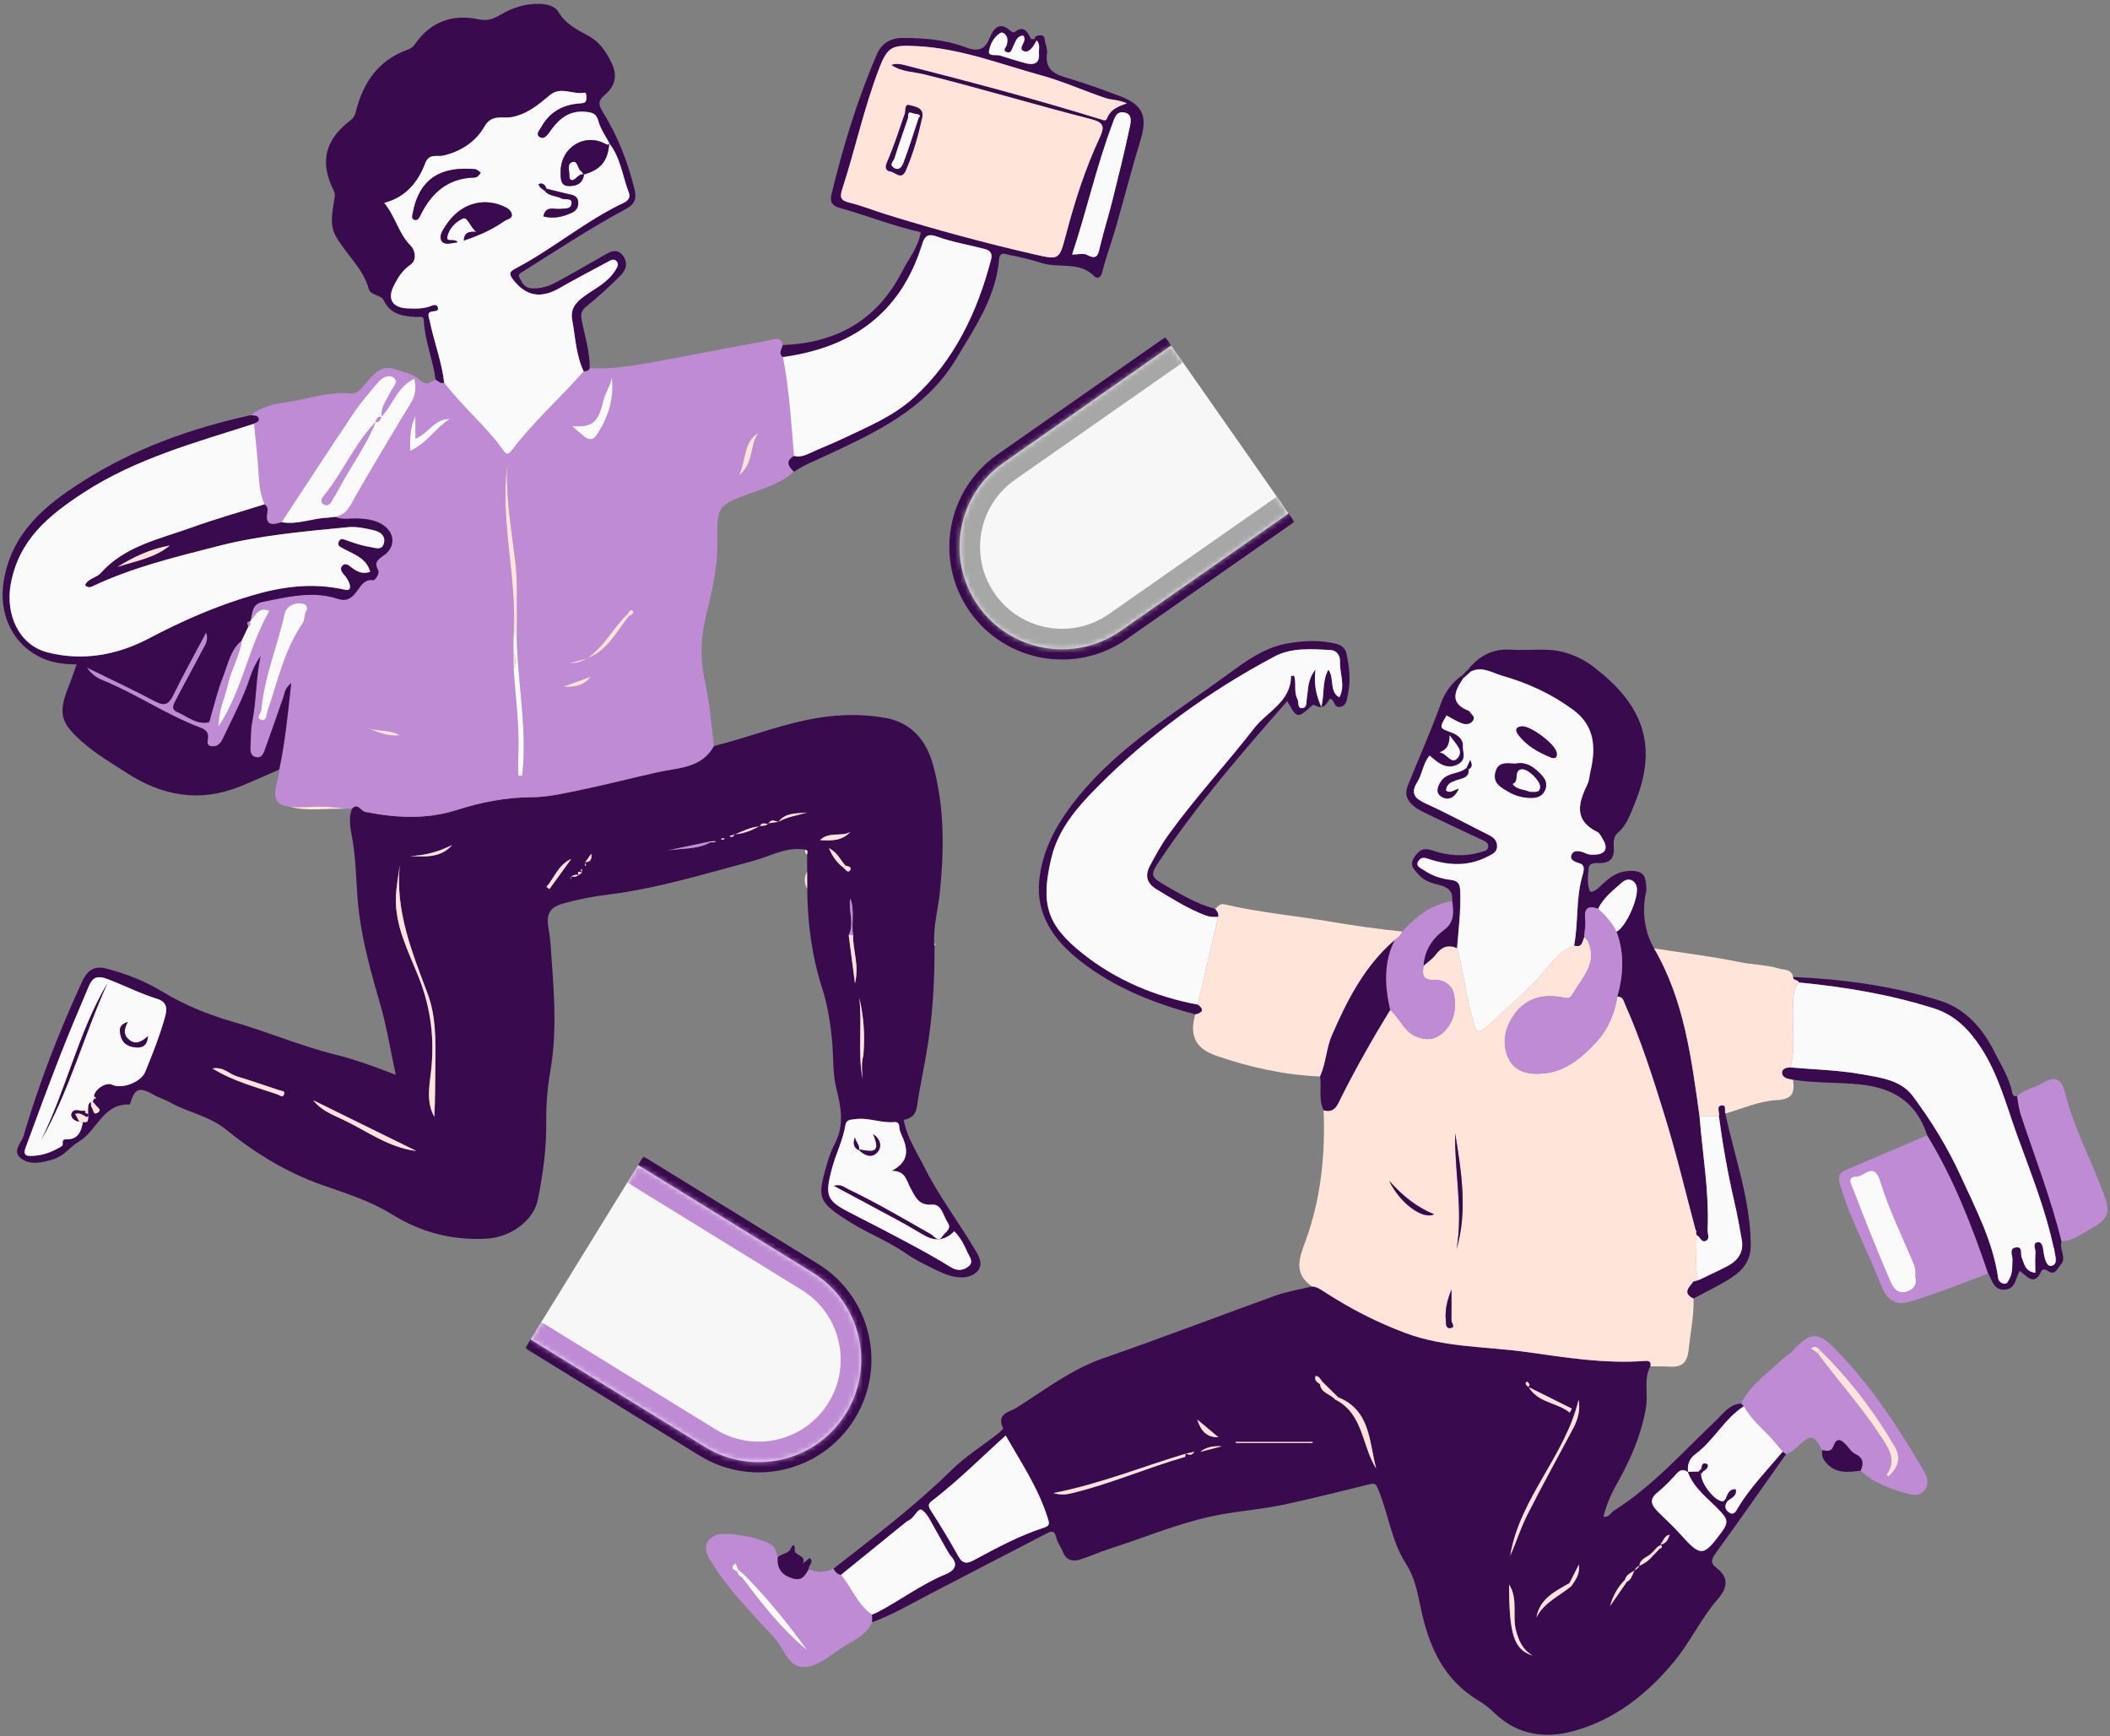<svg width="412" height="339" viewBox="0 0 412 339" fill="none" xmlns="http://www.w3.org/2000/svg">
<rect x="0" y="0" width="412" height="339" fill="#808080" stroke="none"/>
<path d="M157.242 165.915C153.568 165.26 150.41 167.21 147.08 168.104C137.674 170.621 128.369 173.505 118.651 174.699C115.727 175.061 112.798 175.622 109.963 176.433C107.078 177.261 106.588 178.667 107.172 181.761C107.522 183.623 107.578 185.567 107.711 187.445C108.245 194.718 108.729 201.98 107.433 209.314C106.877 212.459 106.616 215.842 106.655 219.159C106.716 224.249 106.027 229.288 105.015 234.266C104.187 238.356 99.745 241.606 95.048 241.873C88.36 242.256 82.24 240.673 76.52 237.122C72.295 234.494 67.508 233.016 62.833 231.372C55.918 228.938 49.759 225.132 44.144 220.576C40.797 217.859 36.673 217.243 33.12 215.226C32.136 214.665 31.003 214.365 30.03 213.792C27.317 212.203 26.305 212.503 25.51 215.237C25.46 215.404 25.338 215.692 25.26 215.687C20.051 215.476 18.934 220.848 15.393 222.921C14.242 223.593 13.33 224.654 12.235 225.438C11.59 225.899 10.834 226.266 10.073 226.477C8.055 227.044 5.842 227.56 4.086 226.188C2.285 224.782 4.197 223.177 4.592 221.826C7.638 211.464 11.54 201.419 16.065 191.607C17.094 189.373 18.545 188.568 20.685 189.118C24.571 190.123 28.229 191.523 31.77 193.679C35.983 196.241 40.731 198.163 45.484 199.53C52.199 201.452 58.62 204.23 65.396 205.914C69.321 206.886 73.112 208.269 77.276 209.881C76.231 205.047 75.508 200.446 74.218 196.018C72.528 190.234 70.916 184.417 70.132 178.472C69.521 173.883 69.632 169.177 68.932 164.571C68.593 162.348 67.875 160.165 68.737 157.92C69.927 156.664 70.433 158.376 71.311 158.548C77.309 159.72 83.218 160.076 89.183 158.176C93.892 156.676 98.706 155.709 103.753 155.687C107.161 155.675 110.596 154.825 113.971 154.125C118.84 153.114 123.655 151.847 128.508 150.775C132.532 149.886 137.013 150.03 139.403 145.674C145.501 144.174 151.361 141.868 157.531 140.585C162.69 139.513 167.793 139.263 172.974 140.207C178.083 141.141 180.896 144.758 182.141 149.191C184.42 157.348 184.376 165.726 183.525 174.166C183.192 177.483 182.252 180.745 182.408 184.112C182.43 184.295 182.452 184.478 182.474 184.667C182.502 191.09 182.169 197.491 181.19 203.836C180.562 207.931 179.639 211.987 179.039 216.087C178.789 217.793 177.855 218.409 176.46 218.676C177.066 222.082 179.017 224.966 180.501 227.944C183.086 233.116 186.594 237.822 189.612 242.784C190.674 244.523 192.492 246.796 190.646 248.446C188.906 250.001 186.082 249.512 183.853 248.496C181.379 247.362 178.9 246.145 176.665 244.612C173.335 242.323 169.561 240.873 166.17 238.772C159.482 234.622 159.594 233.883 161.445 227.405C161.839 226.016 162.317 224.616 162.996 223.349C164.875 219.843 164.235 216.192 163.346 212.725C162.534 209.564 162.773 206.358 162.473 203.213C162.134 199.669 161.573 196.174 160.516 192.896C158.487 186.562 157.665 180.139 157.626 173.555C157.62 172.449 157.615 171.338 157.609 170.232C157.603 169.116 157.598 168.004 157.587 166.888C157.681 166.499 157.854 166.088 157.259 165.932L157.242 165.915ZM113.682 170.41C113.131 170.188 112.614 170.01 112.987 170.96C112.425 170.571 111.964 171.027 111.48 171.149C111.441 171.305 111.402 171.455 111.375 171.61C111.375 171.616 111.464 171.644 111.514 171.66C111.486 171.477 111.452 171.294 111.425 171.11C111.953 171.221 112.475 171.299 112.92 170.894C113.159 170.732 113.404 170.566 113.632 170.399C113.621 170.177 113.609 169.949 113.598 169.727C113.52 169.766 113.437 169.799 113.359 169.838C113.47 170.032 113.576 170.221 113.687 170.416L113.682 170.41ZM150.082 160.843C149.504 160.97 148.726 160.437 148.381 161.354C146.591 161.52 145.007 162.293 143.395 162.998C143.089 163.076 142.778 163.154 142.472 163.237C142.533 163.298 142.589 163.415 142.65 163.415C142.994 163.432 143.339 163.415 143.328 162.926C145.14 162.826 146.769 162.176 148.325 161.287C148.926 161.237 149.576 161.337 150.021 160.77C150.677 160.676 151.327 160.581 151.983 160.487C153.74 159.47 155.747 159.231 157.642 158.648C155.652 158.926 153.456 158.576 151.994 160.493C151.311 160.354 150.555 159.826 150.082 160.848V160.843ZM114.199 168.349C115.21 168.371 115.611 167.904 115.455 166.71C114.977 167.382 114.621 167.882 114.276 168.393C114.243 168.61 114.21 168.821 114.176 169.038C114.265 169.021 114.354 169.004 114.438 168.988C114.36 168.771 114.276 168.56 114.199 168.343V168.349ZM164.708 169.455C165.091 169.766 165.525 170.582 165.964 169.971C166.453 169.293 165.614 169.171 165.103 169.043C164.13 168.004 163.596 166.538 161.873 165.632C162.612 167.427 163.524 168.543 164.713 169.46L164.708 169.455ZM138.747 164.476C139.059 164.46 139.375 164.437 139.687 164.421C139.687 164.371 139.681 164.321 139.676 164.265C139.348 164.282 139.02 164.298 138.697 164.315C135.879 164.91 133.055 165.504 130.236 166.093C133.077 165.582 136.096 165.96 138.747 164.471V164.476ZM165.72 182.611C166.098 185.528 166.476 188.445 166.943 192.035C167.815 188.368 166.487 185.528 166.581 182.606C166.181 180.244 166.959 177.789 166.025 175.461C165.592 177.839 166.909 180.278 165.72 182.611ZM168.61 205.997H168.582C168.905 202.23 168.655 198.507 167.782 194.84C168.382 200.102 167.448 205.458 168.427 210.703C168.321 209.12 168.127 207.553 168.61 205.997ZM81.145 224.727L81.212 224.699L81.134 224.677C74.474 221.404 67.82 218.126 61.16 214.853C62.744 216.915 65.079 217.715 67.203 218.748C71.75 220.96 75.942 224.071 81.145 224.727ZM18.3 214.62C18.456 214.576 18.611 214.531 18.773 214.492C18.628 214.342 18.489 214.187 18.345 214.037C18.561 212.642 20.779 211.264 21.908 211.825C23.748 212.742 27.517 211.375 28.362 209.303C29.713 205.991 31.064 202.652 32.042 199.224C32.42 197.896 33.187 195.84 30.747 195.085C27.384 194.046 24.243 192.423 20.952 191.184C18.623 190.307 17.939 191.184 17.244 192.835C15.404 197.191 13.547 201.541 11.829 205.941C9.511 211.887 7.293 217.87 5.103 223.86C4.881 224.471 4.325 225.693 5.776 225.727C8.072 225.782 10.184 225.01 12.107 223.799C12.519 223.538 11.774 222.443 12.969 222.482C15.226 222.549 15.871 220.971 16.182 219.126C17.233 219.248 17.305 219.087 17.194 216.893C17.272 216.292 17.038 215.587 17.772 215.209C17.805 215.565 17.711 216.037 17.905 216.242C18.272 216.626 18.156 217.876 19.084 217.281C19.99 216.704 18.967 216.254 18.667 215.792C18.523 215.57 18.306 215.387 18.122 215.187C18.183 214.998 18.25 214.815 18.311 214.631L18.3 214.62ZM174.08 228.655C177.827 226.71 177.221 224.149 175.954 221.432C175.77 221.032 175.642 220.576 175.615 220.143C175.57 219.493 175.348 219.043 174.647 219.115C172.062 219.371 169.594 218.182 166.998 218.543C166.153 218.659 165.253 218.604 165.086 219.676C164.613 222.643 163.207 225.321 162.451 228.188C160.967 233.811 161.4 234.517 166.754 237.206C170.506 239.095 174.23 241.045 177.927 243.034C180.545 244.445 183.153 245.89 185.676 247.462C186.999 248.285 188.184 248.068 189.179 247.24C190.207 246.379 189.262 245.351 188.89 244.495C188.25 243.023 187.489 241.601 186.332 240.434C184.631 242.186 182.717 242.475 180.59 241.301C178.989 240.412 177.438 239.439 175.831 238.567C171.573 236.256 167.293 233.983 162.784 231.566C164.152 231.111 164.875 231.838 165.658 232.216C171.179 234.861 176.443 237.967 181.757 240.984C182.341 241.317 183.23 242.706 184.025 241.401C184.492 240.634 185.915 240.017 185.065 238.767C184.176 237.456 183.903 235.105 182.007 235.239C179.284 235.428 178.739 233.689 177.755 231.944C177.016 230.638 176.86 228.566 174.091 228.655H174.08ZM78.048 168.988C77.787 171.06 77.37 173.127 77.303 175.205C77.115 180.889 79.777 185.817 81.778 190.89C84.152 196.907 84.914 203.03 84.13 209.481C83.791 212.287 83.263 215.337 84.803 218.076C84.992 214.637 84.958 211.214 85.003 207.797C85.064 203.119 85.153 198.452 83.468 193.968C80.439 185.912 77.17 177.911 78.054 168.988H78.048ZM41.487 208.642C45.684 211.231 50.031 212.275 54.217 213.731C54.706 213.903 55.229 214.481 55.479 213.614C55.657 212.992 55.006 213.053 54.584 212.92C51.81 212.025 49.069 211.025 46.279 210.203C44.767 209.753 43.61 208.258 41.487 208.642ZM80.005 167.16C84.525 167.482 86.526 166.954 88.271 165.015C85.542 166.382 82.846 167.104 80.005 167.16ZM111.536 167.727C108.968 168.899 108.289 171.36 106.694 173.194C106.889 173.333 107.089 173.466 107.283 173.605C108.701 171.644 110.118 169.688 111.536 167.727ZM160.105 164.054C162.406 164.215 164.419 164.182 166.031 162.465C164.252 163.476 161.962 162.298 160.105 164.054ZM141.265 163.654C141.104 163.71 140.943 163.771 140.776 163.826C140.849 163.882 140.932 163.987 140.999 163.976C141.171 163.948 141.332 163.876 141.499 163.821C141.421 163.771 141.349 163.715 141.265 163.654Z" fill="#390A4D"/>
<path d="M139.392 145.658C137.002 150.014 132.521 149.869 128.496 150.758C123.643 151.831 118.829 153.097 113.96 154.109C110.585 154.809 107.15 155.659 103.742 155.67C98.695 155.692 93.886 156.659 89.172 158.159C83.207 160.059 77.292 159.704 71.3 158.531C70.427 158.359 69.916 156.648 68.726 157.903C68.237 157.92 67.748 157.937 67.258 157.953C63.773 157.159 60.237 157.753 56.73 157.581C53.961 157.181 53.316 156.242 53.978 153.125C54.178 152.17 54.495 151.242 54.528 150.258C55.673 144.897 56.202 139.468 56.869 133.373C55.59 134.473 55.635 135.262 55.401 135.929C54.184 139.418 52.983 142.913 51.721 146.386C51.449 147.13 51.115 148.075 50.014 147.847C48.997 147.636 48.847 146.786 48.908 145.897C49.014 144.252 48.925 142.63 49.253 140.957C50.081 136.746 49.97 132.395 50.87 128.117C49.981 129.406 49.331 130.767 48.858 132.19C47.457 136.418 45.345 140.324 43.46 144.335C43.021 145.263 42.343 145.863 41.298 145.708C40.153 145.541 40.614 144.558 40.631 143.913C40.658 142.702 39.83 142.335 38.952 142.002C32.448 139.529 26.683 135.54 20.251 132.907C19.178 132.468 18.089 131.934 16.96 130.345C21.858 132.756 26.127 134.734 30.274 136.946C32.159 137.951 32.965 137.513 33.849 135.707C35.828 131.662 38.023 127.728 40.269 123.483C40.786 125.084 40.019 126 39.53 126.939C37.868 130.134 36.1 133.279 34.449 136.485C34.027 137.307 33.176 138.435 34.655 139.057C36.634 139.891 38.368 141.557 40.753 141.035C40.981 140.985 41.053 140.224 41.187 139.785C41.965 137.218 42.565 134.584 43.56 132.106C44.539 129.667 44.972 126.889 47.202 125.078C46.829 128.012 45.234 130.556 44.566 133.407C43.916 136.196 42.632 138.846 42.682 141.824C47.301 134.846 48.497 126.428 52.599 119.272C50.57 118.416 49.898 120.094 48.93 121.2C49.269 119.716 49.225 117.927 51.209 117.527C56.079 116.538 61.099 115.288 65.908 116.894C69.954 118.244 69.688 112.727 72.89 113.271C73.129 113.31 73.568 112.699 73.768 112.31C73.918 112.016 73.979 111.51 73.824 111.243C72.906 109.643 74.04 109.104 75.102 108.31C77.254 106.698 77.103 104.054 74.858 102.52C73.434 101.548 71.794 101.326 70.105 101.226C68.559 101.131 66.969 101.565 65.463 100.898C67.837 100.47 68.493 98.47 69.526 96.686C73.012 90.652 76.586 84.668 80.205 78.712C81.078 77.279 81.334 75.868 80.911 73.928C77.537 75.501 76.725 79.079 74.485 81.346L74.53 81.396C74.318 79.49 75.491 78.096 76.242 76.518C76.664 75.629 78.01 74.523 76.814 73.684C75.786 72.967 74.48 73.806 73.674 74.784C72.089 76.695 70.444 78.579 69.059 80.635C64.318 87.697 59.676 94.831 54.995 101.937C53.066 102.598 51.688 102.548 52.232 99.87C52.344 99.32 52.143 98.803 51.671 98.442C50.915 96.792 50.648 95.064 50.554 93.242C50.365 89.73 49.942 86.23 49.614 82.729C49.925 82.368 50.798 82.401 50.481 81.607C50.226 80.979 49.531 81.235 49.058 81.035C51.843 78.734 55.401 78.773 58.653 78.068C61.833 77.379 65.046 76.507 68.409 76.834C69.954 76.984 70.755 75.629 71.644 74.579C72.99 73.001 74.53 71.328 76.764 71.995C78.51 72.512 80.839 73.09 81.784 74.045C83.346 75.629 84.013 74.478 85.092 74.129C85.62 74.373 86.026 74.984 86.743 74.695C90.273 79.429 94.948 83.168 98.344 88.019C98.867 88.769 99.356 88.686 99.851 88.024C104.076 82.413 109.351 77.751 113.971 72.495C114.46 72.489 114.91 72.4 115.149 71.9C119.608 72.139 123.971 71.362 128.324 70.567C135.618 69.228 142.889 67.783 150.182 66.461C151.099 66.294 152.467 65.572 152.828 67.361C152.723 68.145 151.878 68.945 152.884 69.7C154.129 76.079 154.49 82.552 155.046 89.002C153.334 90.019 153.923 91.047 155.03 92.075C152.695 94.292 149.671 95.181 146.763 96.236C140.165 98.631 139.948 98.692 140.081 105.709C140.176 110.804 138.992 115.627 137.802 120.5C136.763 124.75 136.696 129.006 137.708 133.379C138.631 137.379 138.864 141.541 139.403 145.63L139.392 145.658ZM122.498 119.95C119.641 122.65 117.94 126.406 114.543 128.612C113.426 128.906 112.314 129.201 111.197 129.495C112.398 129.501 113.532 129.289 114.504 128.573C118.64 127.156 120.336 123.294 122.854 120.255C123.36 120.15 123.877 119.594 123.649 119.372C123.032 118.766 122.804 119.561 122.498 119.95ZM100.279 130.679C100.674 136.207 101.43 141.718 101.207 147.286C101.152 148.686 101.196 150.086 101.196 151.486C101.452 151.481 101.702 151.469 101.958 151.464C103.125 141.218 100.485 131.045 100.929 120.816C100.857 117.155 101.068 113.51 100.629 109.832C99.879 103.498 98.7 97.181 99.061 90.741C97.544 102.07 101.124 113.221 100.246 124.522C100.246 125.539 100.246 126.561 100.251 127.578C100.257 128.617 100.268 129.651 100.273 130.69L100.279 130.679ZM59.959 119.094C59.993 118.561 59.926 118.261 59.531 118.044C58.231 117.338 55.946 118.183 55.618 119.7C54.25 126.011 51.638 132.018 51.037 138.518C50.971 139.24 49.903 140.235 51.02 140.579C52.049 140.896 51.982 139.579 52.238 138.84C54.245 133.034 55.518 126.928 59.07 121.739C59.642 120.905 59.292 119.75 59.959 119.094ZM119.48 73.723C119.18 75.34 118.173 76.662 117.801 78.257C116.795 82.585 115.6 83.485 111.719 83.218C112.559 83.952 113.27 84.613 114.026 85.219C114.849 85.88 115.766 86.024 116.417 85.068C118.724 81.668 119.941 77.929 119.474 73.728L119.48 73.723ZM81.112 81.224C80.016 83.718 80.044 85.668 80.111 88.024C83.435 86.524 85.075 83.49 87.832 81.818C84.847 81.74 83.663 84.629 81.112 85.68V81.224ZM148.142 84.513C145.129 86.313 145.746 89.63 144.323 92.814C147.342 90.358 146.285 86.83 148.142 84.513ZM78.032 143.608C76.092 142.335 73.701 142.969 71.678 142.063C73.696 143.007 75.742 143.808 78.032 143.608ZM115.288 132.162C113.476 132.823 111.742 133.501 109.968 134.101C112.025 134.19 113.971 133.968 115.288 132.162Z" fill="#BF8BD5"/>
<path d="M322.261 266.814C320.883 269.32 321.844 272.098 321.405 274.765C320.482 280.332 318.276 285.233 315.563 290.016C314.462 291.961 313.645 293.995 313.072 296.189C314.184 296.356 314.512 295.389 315.163 294.978C322.712 290.2 328.582 283.538 334.986 277.46C336.415 276.104 337.66 274.198 340 274.07C340.178 274.243 340.356 274.415 340.534 274.582C336.72 277.015 334.691 281.254 331.1 283.905C329.838 284.838 329.432 285.999 329.621 287.466C328.782 286.883 328.115 286.938 327.376 287.766C326.203 289.072 324.98 290.361 323.618 291.455C322.011 292.744 322.439 293.872 323.596 295.05C325.058 296.545 326.636 297.934 328.026 299.495C332.167 304.146 332.596 304.018 336.303 298.99C337.615 297.212 337.154 296.473 335.948 295.156C333.685 292.689 330.75 290.744 329.555 287.399C330.272 287.377 330.989 287.355 331.706 287.338L332.195 287.683C331.878 289.377 334.814 293.233 336.415 293.172C336.615 293.167 336.804 292.806 336.998 292.611C337.137 292.75 337.271 292.894 337.41 293.033C336.576 294.011 336.815 294.922 337.832 295.461C338.655 295.895 339.044 294.95 339.344 294.45C341.785 290.405 345.087 287.049 348.094 283.466C348.311 283.627 348.533 283.788 348.75 283.949C344.197 290.383 339.689 296.856 335.047 303.229C334.18 304.423 333.885 305.179 335.142 306.14C337.649 308.052 337.31 310.08 335.425 312.246C332.145 316.008 330.088 320.597 326.881 324.464C321.616 330.809 315.424 335.704 307.519 337.96C301.943 339.555 296.479 338.916 291.959 334.637C290.97 333.704 289.908 332.798 288.746 332.109C281.842 328.02 278.962 321.42 277.428 314.024C276.805 311.018 276.244 308.024 274.554 305.401C271.658 300.912 271.102 295.545 269.062 290.728C268.606 289.655 268.378 289.6 267.388 289.844C261.89 291.211 256.393 292.572 250.856 293.778C246.003 294.834 241.027 295.089 236.152 296.189C229.448 297.701 223.155 300.362 216.657 302.434C214.706 303.057 212.827 303.929 210.87 304.535C209.419 304.979 208.157 304.673 207.529 303.023C207.173 302.084 206.478 301.245 206.261 300.29C205.961 298.967 205.494 298.851 204.36 299.445C196.728 303.434 189.062 307.357 181.424 311.341C177.755 313.258 174.18 315.352 170.284 316.797C170.278 316.291 170.272 315.791 170.267 315.286C170.6 315.147 170.951 315.03 171.273 314.863C175.787 312.524 179.856 309.391 184.587 307.44C186.749 306.546 187.066 305.34 185.565 303.734C185.237 303.379 182.847 298.984 182.597 298.573C181.807 297.267 181.19 295.645 180.023 294.856C179.306 294.372 178.605 296.267 177.638 296.778C177.316 296.95 177.01 297.156 176.726 297.384C172.552 300.762 168.382 304.151 164.213 307.535C163.44 307.479 163.079 306.918 162.734 306.329C170.628 300.162 178.616 294.128 185.788 287.072C188.495 284.41 191.791 282.349 194.799 279.999C195.216 279.671 195.949 279.049 195.872 278.888C194.454 276.004 197.156 275.743 198.523 274.882C203.988 271.426 209.202 267.386 215.339 265.258C226.574 261.358 237.681 257.113 248.855 253.057C251.206 252.207 253.724 251.818 256.159 251.218C257.121 251.263 257.827 251.774 258.622 252.29C263.608 255.53 268.839 258.23 274.465 260.325C282.103 263.169 290.125 262.919 297.963 264.008C305.545 265.064 313.167 266.342 320.899 265.781C321.628 265.725 322.478 265.614 322.256 266.831L322.261 266.814ZM323.112 303.423C323.418 303.095 323.723 302.768 324.029 302.44C324.363 302.318 324.674 302.157 324.368 301.756C324.324 301.701 323.974 301.884 323.768 301.951C323.462 302.279 323.156 302.601 322.845 302.929C322.662 303.112 322.473 303.295 322.289 303.473C321.478 304.168 320.216 304.429 320.11 305.785C319.432 306.951 317.664 306.985 317.297 308.479C315.868 309.913 314.935 311.641 314.379 313.608C315.474 312.024 316.574 310.441 317.67 308.857C319.015 308.24 318.687 306.335 320.066 305.74C321.127 305.329 322 304.668 322.717 303.79C322.851 303.662 322.978 303.54 323.112 303.412V303.423ZM258.188 269.798C257.81 269.375 257.632 268.725 256.887 268.687C256.548 269.57 257.232 269.892 257.743 270.303C257.977 272.059 259.811 272.22 260.729 273.298C266.243 276.065 265.904 282.366 268.711 286.772C267.316 281.543 267.616 275.404 261.296 272.859C260.256 271.837 259.222 270.82 258.183 269.798H258.188ZM298.346 270.792C298.986 270.431 298.452 270.131 298.285 269.82C298.28 269.809 297.957 269.898 297.935 269.976C297.835 270.381 298.085 270.603 298.424 270.753C300.27 273.959 303.994 273.815 306.507 275.832C306.646 275.576 306.791 275.326 306.93 275.071C304.067 273.643 301.204 272.22 298.346 270.792ZM306.452 309.146C303.678 310.746 300.681 312.124 299.992 315.858C301.493 312.88 304.5 311.674 306.846 309.707C307.602 308.557 308.542 307.474 308.297 305.512C307.563 306.957 307.007 308.052 306.452 309.146ZM231.527 283.866C223.1 286.377 214.939 289.739 205.678 291.561C207.345 292.005 208.324 291.811 209.308 291.572C216.846 289.761 223.95 286.616 231.388 284.488C231.477 284.466 231.449 284.055 231.494 283.838C232.044 283.994 232.628 284.405 233.206 283.499C232.528 283.649 232.027 283.755 231.527 283.866ZM196.378 280.321C191.641 284.577 187.116 289.127 182.035 293.039C181.407 293.522 181.09 293.922 181.674 294.822C183.586 297.789 185.421 300.812 187.133 303.896C188 305.457 188.884 305.357 190.24 304.618C194.649 302.229 199.074 299.851 203.871 298.301C205.105 297.901 204.877 297.389 204.555 296.356C202.748 290.566 199.379 285.594 196.378 280.315V280.321ZM308.236 273.315C305.662 284.271 296.757 292.5 294.883 303.773C296.062 301.168 296.907 298.406 298.185 295.867C301.065 290.166 304.172 284.583 307.163 278.938C308.08 277.215 308.625 275.387 308.23 273.315H308.236ZM299.253 323.286C297.39 322.186 296.618 320.581 296.039 318.48C295.228 315.524 296.49 312.296 294.678 309.424C294.672 319.197 295.634 322.142 299.253 323.286ZM256.293 281.771C256.293 281.704 256.293 281.632 256.293 281.566H241.3C241.3 281.632 241.3 281.704 241.305 281.771H256.293ZM237.92 280.66C236.664 279.604 235.402 278.554 233.779 277.193C234.518 279.526 235.702 280.699 237.92 280.66ZM238.587 282.416C236.619 282.327 235.424 282.666 234.368 283.505C235.552 283.199 236.742 282.893 238.587 282.416ZM324.207 301.673C325.702 301.251 325.702 300.334 326.058 299.684C325.069 299.862 324.891 300.645 324.207 301.673Z" fill="#390A4D"/>
<path d="M322.262 266.814C322.484 265.597 321.633 265.714 320.905 265.764C313.173 266.325 305.551 265.042 297.969 263.992C290.13 262.903 282.109 263.153 274.471 260.308C268.845 258.213 263.62 255.513 258.628 252.274C257.833 251.757 257.127 251.252 256.165 251.201C252.563 248.679 253.641 245.807 254.914 242.34C257.922 234.144 258.789 225.527 258.455 216.804C260.69 217.42 261.185 215.642 261.885 214.253C264.82 208.425 268.022 202.758 271.441 197.202C273.337 198.752 274.048 201.397 276.583 202.43C278.523 203.225 280.158 203.041 281.659 201.736C283.966 199.73 284.399 196.979 283.915 194.229C283.593 192.39 281.936 191.268 280.041 191.351C277.734 191.451 277.684 190.245 277.973 188.595C278.779 187.867 279.73 187.251 280.358 186.395C281.481 184.878 282.776 184.395 284.51 185.145C285.667 189.207 286.095 193.412 287.156 197.507C288.363 202.174 288.313 202.441 291.726 199.207C294.789 196.307 298.074 193.64 300.865 190.412C302.744 188.24 304.478 185.723 307.363 184.606C308.953 185.151 308.942 183.8 309.337 182.934C309.57 183.189 309.887 183.411 310.032 183.712C312.061 188.017 308.987 190.868 307.097 194.085C306.613 194.907 306.363 195.018 305.295 194.807C301.521 194.051 298.024 194.724 295.645 198.152C293.861 200.719 293.21 203.641 294.483 206.514C295.812 209.514 298.747 209.897 301.61 209.592C305.851 209.136 308.925 206.447 311.672 203.502C313.967 201.041 315.268 197.974 315.802 194.624C316.936 194.529 317.019 195.396 317.364 196.168C320.494 203.202 322.812 210.536 325.08 217.865C327.365 225.238 329.132 232.766 331.128 240.223C331.073 240.278 330.956 240.356 330.967 240.384C331.017 240.506 331.1 240.617 331.167 240.728C331.278 240.867 331.312 241.023 331.267 241.195C331.378 244.117 330.756 247.079 331.69 249.968C331.606 250.046 331.512 250.068 331.406 250.029C331.078 249.796 330.867 249.951 330.695 250.24C329.905 251.346 328.449 252.452 330.695 253.563C330.767 256.985 330.061 260.325 329.705 263.703C329.433 266.292 328.199 267.031 325.886 266.864C324.691 266.781 323.479 266.82 322.278 266.809L322.262 266.814ZM284.41 243.929C286.606 236.339 285.333 228.816 284.138 221.293C283.988 228.844 285.722 236.356 284.41 243.929ZM271.258 230.588C273.381 235.061 277.956 238.261 280.013 237.117C276.772 235.783 274.065 233.75 271.258 230.588ZM283.415 251.818C282.654 253.685 282.12 255.663 282.303 257.747C282.365 258.447 282.231 259.447 283.193 259.336C284.288 259.208 283.393 258.352 283.398 257.835C283.426 255.83 283.41 253.824 283.41 251.818H283.415Z" fill="#FFE4DA"/>
<path d="M115.138 71.917C114.899 72.423 114.449 72.506 113.96 72.512C112.464 69.35 112.359 65.878 111.731 62.527C111.325 60.349 112.375 59.077 114.115 57.816C116.15 56.349 118.535 55.227 119.986 53.026C120.386 52.415 120.959 51.676 120.408 51.037C119.819 50.354 119.057 50.926 118.418 51.265C115.383 52.904 112.309 54.493 109.324 56.221C105.588 58.383 102.725 57.855 100.201 54.627C99.128 53.254 99.684 52.943 100.902 52.298C108.112 48.481 114.371 43.098 121.781 39.603C122.593 39.219 123.154 38.597 122.782 37.625C121.537 34.397 121.192 30.802 118.941 27.974L119.002 28.029C118.257 26.59 117.256 25.224 116.845 23.696C116.439 22.19 115.716 21.973 114.343 21.84C110.913 21.507 108.923 23.451 107.217 25.929C106.672 26.718 105.988 27.307 105.238 26.691C104.582 26.157 105.293 25.468 105.655 24.818C107.3 21.862 109.841 20.451 113.12 20.195C113.771 20.145 114.477 20.206 114.482 19.262C114.482 18.823 114.521 18.012 114.088 18.101C111.87 18.567 109.507 16.801 107.395 18.556C105.16 20.412 102.986 22.279 99.945 22.862C98.15 23.207 96.026 22.235 94.626 24.663C92.874 27.702 90.073 29.563 86.476 30.407C85.47 30.646 83.769 29.902 83.046 31.824C81.634 35.586 79.199 38.547 75.019 39.625C77.226 42.275 77.809 45.631 80.194 47.981C81.011 48.787 81.478 50.782 80.139 51.699C78.51 52.815 77.621 54.304 76.82 55.943C75.603 58.427 76.653 60.094 79.505 60.216C81.145 60.283 82.785 60.344 84.358 59.672C84.731 59.51 85.336 59.455 85.487 60.049C85.653 60.699 85.153 60.744 84.658 60.788C83.191 60.91 83.702 61.738 83.891 62.655C84.725 66.7 86.237 70.589 86.721 74.717C86.009 75.006 85.603 74.395 85.07 74.151C84.536 70.228 82.929 66.522 82.751 62.516C82.707 61.544 81.779 61.938 81.212 61.9C78.638 61.722 76.248 61.422 74.913 58.627C74.424 57.599 72.351 57.666 72.017 56.455C70.872 52.254 67.414 49.565 65.474 45.926C64.362 43.831 64.896 41.436 65.23 39.214C65.341 38.475 65.524 37.947 65.157 37.219C62.4 31.68 63.412 27.34 68.393 23.523C69.037 23.029 69.293 22.573 69.482 21.801C70.883 16.184 73.84 11.772 79.527 9.733C80.289 9.461 80.678 9.144 81.123 8.5C84.13 4.16 88.45 2.727 93.425 3.766C95.198 4.138 96.299 3.722 97.677 2.905C99.973 1.555 102.43 0.716 105.154 0.749C106.75 0.766 108.334 1.116 109.079 2.382C110.485 4.772 112.815 5.833 114.999 7.061C117.128 8.255 118.324 10.083 119.352 12.139C120.514 14.467 120.303 16.545 118.301 18.334C117.201 19.317 116.495 19.934 117.668 21.807C120.597 26.502 122.632 31.685 123.927 37.108C124.327 38.786 123.91 39.897 122.243 40.792C115.311 44.509 108.751 48.854 102.097 53.032C101.669 53.299 101.074 53.504 101.446 54.238C101.947 55.227 102.419 56.193 103.742 56.299C105.532 56.443 107.167 55.877 108.673 55.077C111.786 53.421 114.821 51.61 117.89 49.87C119.113 49.176 120.419 48.393 121.576 49.854C122.665 51.226 122.293 52.699 121.159 53.81C119.074 55.866 116.939 57.888 114.655 59.71C113.593 60.555 113.309 61.105 113.587 62.533C114.188 65.639 115.194 68.7 115.149 71.923L115.138 71.917Z" fill="#390A4D"/>
<path d="M47.196 125.089C44.967 126.9 44.533 129.678 43.555 132.118C42.56 134.596 41.959 137.229 41.181 139.796C41.048 140.229 40.97 140.996 40.748 141.046C38.363 141.568 36.623 139.902 34.649 139.068C33.171 138.446 34.021 137.312 34.444 136.496C36.095 133.29 37.862 130.151 39.525 126.95C40.014 126.011 40.781 125.095 40.264 123.494C38.018 127.739 35.817 131.673 33.843 135.718C32.959 137.524 32.153 137.963 30.269 136.957C26.122 134.746 21.852 132.762 16.955 130.356C18.083 131.94 19.173 132.479 20.246 132.918C26.672 135.551 32.437 139.546 38.946 142.013C39.819 142.346 40.653 142.713 40.625 143.924C40.608 144.563 40.147 145.547 41.292 145.719C42.332 145.874 43.016 145.274 43.455 144.347C45.345 140.341 47.457 136.435 48.852 132.201C49.325 130.779 49.975 129.412 50.865 128.128C49.964 132.412 50.075 136.762 49.247 140.968C48.919 142.641 49.008 144.263 48.903 145.908C48.847 146.797 48.992 147.647 50.009 147.858C51.109 148.086 51.443 147.141 51.715 146.397C52.983 142.924 54.178 139.429 55.395 135.94C55.629 135.268 55.584 134.479 56.863 133.384C56.196 139.479 55.673 144.908 54.523 150.269C51.966 151.375 49.425 152.536 46.846 153.581C38.991 156.759 31.675 155.436 24.726 150.919C21.841 149.047 18.862 147.313 16.26 145.052C11.668 141.057 11.285 139.263 13.547 133.662C14.053 132.418 14.459 131.129 14.959 129.734C12.519 129.728 10.301 129.451 8.199 128.495C2.346 125.828 -0.35 119.744 0.739 113.377C2.34 104.015 8.683 98.759 16.049 94.064C26.222 87.58 37.34 83.613 49.041 81.062C49.52 81.257 50.215 81.001 50.465 81.635C50.787 82.429 49.914 82.396 49.597 82.757C38.179 86.424 26.583 89.536 16.327 96.208C9.445 100.687 3.569 105.482 2.057 114.266C1.073 119.989 3.652 125.939 9.222 127.389C16.11 129.178 22.931 127.912 29.068 124.672C35.566 121.244 42.182 118.344 49.225 116.272C55.129 114.532 61.01 113.771 67.075 115.11C67.525 115.21 68.098 115.377 68.287 114.894C68.426 114.544 68.242 113.999 68.064 113.605C67.842 113.116 67.525 112.638 67.158 112.243C66.669 111.716 66.325 111.06 66.775 110.527C67.431 109.76 68.098 110.415 68.676 110.854C69.721 111.649 70.816 112.188 72.261 111.677C71.533 108.971 69.115 108.299 67.092 107.176C66.541 106.871 65.757 106.643 66.124 105.798C66.475 104.987 67.075 105.309 67.737 105.548C69.182 106.059 70.655 106.582 72.156 106.798C73.084 106.932 74.563 107.637 74.952 106.071C75.302 104.659 74.279 103.876 72.968 103.565C71.289 103.165 69.604 102.787 67.848 102.965C59.359 103.804 50.876 104.509 42.549 106.654C34.177 108.81 25.799 110.815 17.956 114.549C17.527 114.749 17.066 114.771 16.594 114.277C17.166 112.938 18.789 112.882 19.651 111.916C24.371 106.604 31.125 105.287 37.356 103.031C42.054 101.331 46.885 99.981 51.654 98.481C52.127 98.842 52.327 99.359 52.216 99.909C51.671 102.587 53.05 102.637 54.979 101.976C58.108 102.548 61.055 101.153 64.123 101.098L64.251 101.209L64.301 101.059C64.685 101.014 65.063 100.976 65.446 100.931C66.953 101.598 68.537 101.164 70.088 101.259C71.778 101.359 73.418 101.581 74.841 102.554C77.087 104.087 77.237 106.726 75.085 108.343C74.024 109.137 72.895 109.671 73.807 111.277C73.957 111.543 73.901 112.043 73.751 112.343C73.557 112.732 73.118 113.343 72.873 113.305C69.671 112.76 69.938 118.277 65.891 116.927C61.082 115.321 56.063 116.572 51.193 117.561C49.208 117.961 49.258 119.75 48.914 121.239L48.803 121.366C47.974 121.472 48.363 121.939 48.508 122.339C48.069 123.267 47.624 124.189 47.185 125.117L47.196 125.089ZM22.948 110.704C26.45 109.543 30.185 108.976 33.16 106.526C29.457 107.187 26.105 108.715 22.948 110.704Z" fill="#390A4D"/>
<path d="M331.117 240.228C329.121 232.766 327.353 225.238 325.069 217.87C322.801 210.542 320.488 203.208 317.353 196.174C317.008 195.402 316.925 194.535 315.791 194.629C316.986 190.384 317.203 186.145 315.635 181.934C317.558 181.045 320.31 174.716 319.499 172.877C318.926 171.577 317.681 171.477 316.808 172.249C315.051 173.805 313.117 175.25 312.055 177.461C310.126 176.766 309.309 177.333 309.542 179.472C309.665 180.606 309.414 181.784 309.337 182.939C308.942 183.806 308.953 185.156 307.363 184.612C308.214 180.156 307.68 175.544 308.953 171.121C309.175 170.344 309.615 169.004 308.592 168.654C307.497 168.282 306.329 167.921 306.918 166.799C307.452 165.787 308.797 166.243 309.837 166.721C310.309 166.938 310.921 166.899 311.466 166.882C313.439 166.821 314.045 165.682 313.022 163.976C312.694 163.432 312.4 162.709 311.899 162.465C307.169 160.137 308.236 156.737 309.981 153.092C310.315 152.392 310.348 151.514 310.537 150.719C311.616 146.124 311.477 141.796 307.208 138.64C303.01 135.535 298.313 133.368 293.338 131.962C291.392 131.412 289.385 130.006 287.156 131.156C287.001 131.006 286.845 130.856 286.689 130.706C288.835 128.05 291.537 126.611 295.033 126.867C298.491 127.117 301.971 126.428 305.423 127.378C307.563 127.967 309.464 128.928 311.188 130.245C320.266 137.207 324.085 145.013 319.209 156.853C318.359 158.92 317.708 161.104 315.841 162.659C315.107 163.271 315.023 164.448 315.112 165.493C315.29 167.599 314.29 168.604 312.2 168.532C311.332 168.499 310.315 168.51 310.204 169.527C310.043 170.977 309.904 172.572 310.371 173.888C310.615 174.572 311.783 173.733 312.389 173.144C314.09 171.488 315.685 170.082 318.476 170.06C321.394 170.038 321.339 171.671 321.472 173.533C321.511 174.055 321.294 174.594 321.216 175.133C320.686 178.848 321.27 182.198 322.967 185.184C328.893 195.307 330.255 206.669 331.856 217.97C332.429 225.371 333.768 232.722 333.429 240.189C333.396 240.884 333.919 241.801 333.213 242.234C332.195 242.862 331.995 241.412 331.256 241.189C331.306 241.017 331.272 240.862 331.156 240.723C331.256 240.545 331.245 240.378 331.111 240.217L331.117 240.228Z" fill="#390A4D"/>
<path d="M237.236 177.455C237.837 177.172 238.037 176.355 239.071 176.594C245.853 178.178 252.801 178.794 259.656 179.956C264.32 180.745 269.067 181.422 273.809 181.9C273.548 182.678 272.903 183.123 272.308 183.6C266.477 188.64 263.091 195.268 260.089 202.174C258.961 204.769 258.944 207.647 257.766 210.209C250.75 209.909 243.996 208.425 237.364 206.108C233.184 204.647 232.283 201.941 233.395 198.063C234.774 197.735 235.207 197.168 233.867 196.163C235.185 190.457 236.508 184.756 237.825 179.05C237.987 178.383 237.636 177.905 237.236 177.45V177.455Z" fill="#FFE4DA"/>
<path d="M331.856 217.982C330.261 206.686 328.893 195.324 322.968 185.195C328.565 186.062 334.202 186.745 339.745 187.879C342.263 188.395 344.853 188.379 347.316 189.123C348.372 189.445 349.818 189.184 350.129 190.79C350.118 191.551 351.141 191.218 351.252 191.851C350.062 193.196 350.196 194.852 350.112 196.485C349.907 200.469 350.685 204.497 349.573 208.442C348.806 208.503 347.883 208.731 347.994 209.575C348.128 210.603 349.273 210.625 350.118 210.848C350.44 213.342 350.09 214.676 346.838 214.837C343.486 215.004 340.206 216.515 336.893 217.443C336.637 216.893 337.165 215.648 336.065 215.898C335.069 216.12 335.914 217.293 335.637 217.987H331.856V217.982Z" fill="#FFE4DA"/>
<path d="M155.024 92.103C153.923 91.069 153.329 90.041 155.041 89.03C156.08 89.28 157.003 89.019 157.965 88.569C160.072 87.569 162.262 86.746 164.369 85.746C169.272 83.407 174.419 81.329 178.439 77.64C186.36 70.378 190.796 61.027 193.504 50.754C193.859 49.398 193.259 48.893 192.253 48.62C189.218 47.809 186.071 47.326 183.136 46.254C181.09 45.509 180.568 46.07 179.995 47.904C175.837 61.194 166.32 67.911 152.884 69.728C151.872 68.972 152.723 68.172 152.828 67.389C163.279 66.983 171.251 62.555 176.121 53.065C177.405 50.559 179.273 48.337 179.795 45.348C174.481 44.159 169.327 42.103 164.007 40.614C162.457 40.181 162.001 39.381 162.356 37.919C164.63 28.607 167.393 19.451 171.206 10.639C172.157 8.433 173.841 7.416 176.337 7.416C180.468 7.416 184.559 7.75 188.417 9.194C190.813 10.089 192.242 9.917 193.265 7.355C193.982 5.55 195.216 4.072 197.35 6.061C197.523 6.222 197.951 6.388 198.068 6.3C199.913 4.855 200.58 6.133 201.292 7.577C201.425 7.85 202.159 7.3 202.459 7.85C201.898 8.922 201.047 10.394 199.985 10.028C198.462 9.5 200.819 7.994 199.785 6.972C198.529 7.027 198.323 8.15 197.879 9.011C197.589 9.567 197.478 10.472 196.672 10.222C195.599 9.889 196.511 9.25 196.622 8.705C196.761 7.994 196.85 7.244 196.194 6.65C195.872 6.361 195.588 6.294 195.232 6.527C194.004 7.327 193.365 8.716 193.137 9.922C192.909 11.145 194.465 10.622 195.244 10.856C196.961 11.378 198.668 11.939 200.402 12.389C201.931 12.784 203.026 12.339 202.882 10.533C202.809 9.655 203.204 8.661 202.415 7.905C201.62 7.172 202.392 7.027 202.848 6.927C203.404 6.811 203.91 6.877 203.993 7.683C204.082 8.578 204.555 9.5 204.438 10.344C204.032 13.178 205.444 14.339 207.951 15.078C211.57 16.145 215.134 17.428 218.669 18.767C223.228 20.49 224.106 22.768 222.672 27.435C220.943 33.069 219.492 38.792 217.863 44.459C217.024 47.381 215.945 50.243 215.206 53.193C214.917 54.354 214.15 54.427 213.711 53.977C210.798 50.943 206.79 52.449 203.421 51.365C201.37 50.704 199.257 50.209 197.139 49.804C196.444 49.67 195.232 48.976 195.088 50.654C194.438 58.06 190.357 63.972 186.688 70.1C180.773 79.979 170.917 84.457 161.133 89.041C159.066 90.008 156.936 90.825 155.041 92.119L155.024 92.103ZM220.053 20.19C218.258 19.423 217.074 19.545 215.945 19.173C211.743 17.79 207.69 15.917 203.46 14.756C195.405 12.545 187.572 9.444 179.039 9.011C174.325 8.772 173.374 8.95 171.712 13.25C168.733 20.962 167.02 29.052 164.474 36.892C163.935 38.547 164.135 39.147 165.859 39.569C168.321 40.175 170.689 41.136 173.119 41.886C182.636 44.831 192.242 47.437 201.953 49.665C206.867 50.793 206.834 50.804 208.185 45.687C209.88 39.275 211.893 32.958 214.706 26.946C215.673 24.874 215.662 23.94 213.116 23.285C202.215 20.495 191.436 17.251 180.507 14.534C178.394 14.006 176.026 14.062 174.014 12.672C175.031 12.334 175.826 12.495 176.76 12.734C189.59 16 202.381 19.412 215.034 23.323C215.59 23.496 215.918 23.762 216.246 22.924C216.79 21.54 218.074 20.823 220.053 20.184V20.19ZM209.347 49.709C210.481 49.709 211.559 49.393 212.26 49.77C214.3 50.865 214.439 49.659 214.795 48.159C215.501 45.192 216.429 42.281 217.174 39.319C218.364 34.552 219.548 29.78 220.57 24.974C220.782 23.974 221.238 22.307 219.57 21.968C217.947 21.64 217.646 23.04 217.168 24.307C214.089 32.535 212.193 41.12 209.347 49.704V49.709Z" fill="#390A4D"/>
<path d="M348.75 283.944C348.533 283.782 348.311 283.621 348.094 283.46C347.449 282.693 346.816 281.916 346.154 281.166C344.258 278.988 341.901 277.21 340.534 274.582C340.356 274.409 340.178 274.237 340 274.07C341.707 270.459 345.009 268.314 347.761 265.67C348.489 264.969 349.406 264.458 350.09 263.73C353.431 260.147 354.898 259.902 358.323 263.392C365.366 270.57 370.836 278.932 375.85 287.605C376.495 288.722 376.551 289.955 375.795 291C375.15 291.889 374.021 292.061 373.015 291.8C369.485 290.9 366.061 289.739 363.304 287.199C363.987 285.794 363.832 284.66 362.292 283.938C361.536 283.588 361.147 282.877 360.613 282.293C359.885 281.499 358.745 280.299 358.011 282.377C357.561 283.649 356.655 283.277 355.788 283.182C354.165 280.127 353.636 280.021 351.179 282.305C350.451 282.977 349.728 283.644 348.761 283.955L348.75 283.944ZM355.427 263.697C354.954 263.13 354.437 262.725 353.598 263.275C354.081 263.63 354.509 263.942 354.937 264.258C358.929 269.692 363.476 274.693 367.173 280.365C368.779 282.827 370.397 285.033 368.379 287.961C368.357 287.988 368.585 288.194 368.696 288.311C370.905 286.392 371.233 284.294 369.68 282.016C369.368 281.56 369.124 281.06 368.829 280.588C365.016 274.437 360.608 268.759 355.427 263.692V263.697Z" fill="#BF8BD5"/>
<path d="M388.214 248.696C383.138 250.607 378.118 252.618 372.904 254.185C369.313 255.263 368.04 252.902 367.195 250.718C364.699 244.267 361.319 238.184 359.351 231.511C358.901 229.977 358.923 229.094 360.441 228.455C365.733 226.216 371.014 223.949 376.301 221.699C381.487 230.166 385.039 239.35 388.214 248.701V248.696ZM373.983 249.235C374.077 248.24 373.949 247.473 373.605 246.662C371.364 241.362 368.813 236.156 367.134 230.677C365.916 226.705 363.954 229.805 362.542 229.761C360.341 229.694 361.642 231.683 361.914 232.4C364.188 238.389 366.578 244.34 369.113 250.224C369.585 251.318 370.414 252.763 372.204 252.252C373.832 251.785 374.349 250.668 373.977 249.235H373.983Z" fill="#BF8BD5"/>
<path d="M170.256 315.28C170.256 315.786 170.267 316.286 170.273 316.791C169.116 319.464 166.448 320.414 164.263 321.831C161.895 323.37 159.482 325.659 156.72 325.531C153.89 325.403 153.067 321.897 151.316 319.953C146.819 314.974 141.966 310.257 138.525 304.396C137.374 302.44 137.663 300.84 139.587 299.856C141.544 298.856 149.643 300.351 151.088 302.079C151.528 302.601 151.611 303.418 151.856 304.101C151.733 306.157 152.478 307.44 154.596 308.168C156.62 308.863 157.187 307.629 157.932 306.368C159.538 307.157 161.139 307.146 162.729 306.324C163.074 306.907 163.435 307.474 164.208 307.529C166.32 310.035 167.421 313.335 170.256 315.28ZM143.912 306.868C144.045 307.446 144.406 307.824 144.929 308.068C148.742 313.163 152.645 318.18 157.609 322.259C153.885 317.075 149.882 312.135 145.39 307.596C144.968 307.235 144.54 306.874 144.117 306.507C143.962 306.101 143.812 305.696 143.656 305.296C143.45 305.457 143.133 305.585 143.067 305.79C142.85 306.49 143.473 306.624 143.906 306.868H143.912Z" fill="#BF8BD5"/>
<path d="M233.868 196.168C235.207 197.174 234.774 197.741 233.395 198.068C225.218 195.902 217.446 192.807 210.764 187.517C205.789 183.584 202.248 178.605 202.921 171.927C203.549 165.654 206.612 160.398 210.603 155.498C218.647 145.624 229.448 139.218 239.499 131.867C243.112 129.223 246.709 126.484 251.345 125.656C254.608 125.072 257.816 124.933 261.046 125.756C262.018 126.006 262.713 126.695 262.902 127.562C263.481 130.24 263.786 132.979 263.175 135.685C262.98 136.54 263.014 137.785 261.674 138.035C260.351 138.279 260.718 136.579 259.645 136.446C259.056 137.462 258.4 138.685 256.832 137.751C256.354 137.468 256.204 137.774 255.954 137.996C253.335 140.324 253.213 140.296 251.356 136.896C242.545 146.936 233.84 156.987 226.424 168.066C224.49 170.955 224.634 171.238 227.742 173.016C230.788 174.761 233.795 176.572 237.236 177.461C237.637 177.916 237.987 178.394 237.826 179.061C237.008 179.078 236.264 179.089 235.419 178.772C231.989 177.489 228.942 175.544 225.829 173.677C223.828 172.477 223.545 170.921 224.534 169.066C225.64 166.988 226.78 164.91 228.153 163.004C233.378 155.775 239.443 149.208 244.908 142.185C247.432 138.94 252.085 137.046 252.079 131.995C252.079 131.979 252.413 131.956 252.668 131.929C253.185 133.395 252.568 135.034 253.324 136.485C253.658 137.124 253.246 138.446 254.375 138.274C255.248 138.14 255.047 136.94 255.192 136.129C255.476 134.54 255.287 132.79 256.854 130.723C256.548 133.529 256.876 135.501 258.005 138.063C258.655 135.268 258.138 132.968 259.384 130.778C260.612 132.479 259.484 135.051 261.513 136.185C262.769 133.857 261.535 131.451 261.64 129.067C261.679 128.217 261.129 127.039 259.856 126.956C256.115 126.711 252.146 126.45 248.86 128.2C236.002 135.046 224.256 143.552 214.022 153.931C210.264 157.742 206.617 162.004 205.305 167.465C203.143 176.483 204.321 180.633 211.532 186.317C218.063 191.468 225.651 194.635 233.862 196.179L233.868 196.168Z" fill="#390A4D"/>
<path d="M388.214 248.696C385.039 239.345 381.487 230.161 376.301 221.693C374.249 215.309 369.774 212.437 363.181 211.759C358.829 211.314 354.448 211.531 350.129 210.842C349.284 210.62 348.139 210.597 348.005 209.57C347.894 208.725 348.817 208.497 349.584 208.436C354.215 208.842 358.901 208.942 363.459 209.753C367.034 210.392 371.136 210.842 373.477 213.987C377.107 218.848 380.309 224.054 382.844 229.599C385.79 236.056 389.142 242.373 390.165 249.54C390.259 250.213 390.726 250.496 391.232 250.635C391.938 250.824 392.11 250.157 392.377 249.69C393.055 248.501 392.894 247.207 392.961 245.918C393.005 245.129 392.233 243.851 393.539 243.595C395.079 243.295 394.456 244.823 394.768 245.54C395.285 246.74 395.368 248.251 397.43 248.535C397.43 247.151 397.347 245.879 397.464 244.623C397.531 243.906 396.758 242.706 397.92 242.551C398.798 242.434 398.931 243.679 399.031 244.423C399.193 245.634 399.632 247.429 400.594 247.173C402.056 246.79 401.166 245.029 401.116 243.829C401.116 243.745 401.005 243.673 400.988 243.584C399.371 235.944 396.419 228.727 393.789 221.421C391.744 215.737 390.226 209.847 386.863 204.658C384.55 201.091 381.743 198.207 377.702 196.924C369.102 194.19 360.235 192.718 351.268 191.84C351.157 191.207 350.134 191.54 350.145 190.779C359.829 191.19 369.391 192.507 378.658 195.357C383.766 196.929 387.146 200.808 389.481 205.491C390.765 208.069 392.377 210.536 392.922 213.437C393.044 214.092 393.45 214.065 393.912 214.087C394.084 215.342 394.228 216.559 394.645 217.815C397.358 225.982 400.488 234.016 402.556 242.39C401.944 243.906 403.707 245.523 402.322 247.04C401.622 247.801 401.294 249.168 399.815 248.146C399.454 247.896 398.837 247.707 398.609 248.212C397.214 251.246 395.846 249.257 394.39 248.173C393.506 249.551 393.623 251.879 391.227 251.84C389.231 251.807 388.986 249.974 388.23 248.69L388.214 248.696Z" fill="#390A4D"/>
<path d="M402.545 242.395C400.471 234.022 397.347 225.988 394.634 217.82C394.217 216.565 394.073 215.348 393.9 214.092C395.179 212.703 397.108 212.525 398.648 211.586C401.177 210.047 402.5 210.525 403.245 213.487C404.979 220.343 408.337 226.543 410.766 233.111C412.128 236.789 411.756 238.028 408.265 239.939C406.442 240.934 404.774 242.334 402.539 242.389L402.545 242.395Z" fill="#BF8BD5"/>
<path d="M272.308 183.6C272.909 183.117 273.553 182.678 273.809 181.9C276.483 178.978 279.485 176.589 283.554 175.955C283.904 178.022 283.971 180.1 282.103 181.489C279.668 183.3 278.167 185.545 277.967 188.601C277.673 190.251 277.728 191.457 280.035 191.357C281.925 191.273 283.587 192.401 283.91 194.235C284.393 196.991 283.96 199.741 281.653 201.741C280.152 203.047 278.523 203.225 276.577 202.436C274.043 201.402 273.331 198.757 271.435 197.207C270.379 192.585 270.107 188.012 272.308 183.6Z" fill="#BF8BD5"/>
<path d="M272.308 183.6C270.107 188.012 270.379 192.585 271.435 197.207C268.022 202.758 264.815 208.431 261.88 214.253C261.179 215.642 260.679 217.42 258.45 216.804C257.405 214.687 258.083 212.392 257.766 210.203C258.944 207.647 258.961 204.769 260.09 202.169C263.091 195.257 266.477 188.629 272.308 183.595V183.6Z" fill="#390A4D"/>
<path d="M277.973 188.601C278.173 185.545 279.674 183.295 282.109 181.489C283.977 180.1 283.91 178.022 283.56 175.955C283.732 174.116 282.859 173.26 281.075 172.827C279.624 172.471 278.112 172.066 277.006 170.805C276.072 169.738 275.099 168.932 276.216 167.31C277.206 165.871 278.001 165.504 279.818 166.11C282.826 167.11 286.017 167.365 289.18 166.382C289.819 166.182 290.52 166.121 290.592 165.337C290.664 164.554 289.975 164.287 289.397 164.015C285.939 162.382 282.47 160.77 279.023 159.109C277.978 158.603 276.867 158.115 275.999 157.37C274.799 156.337 274.187 155.175 274.926 153.325C277.078 147.952 279.446 142.669 281.408 137.212C282.114 135.246 283.532 133.218 285.483 131.901C285.55 132.09 285.616 132.284 285.683 132.473C284.038 134.929 282.943 137.29 286.789 138.785C286.867 138.818 286.94 138.902 286.984 138.979C287.295 139.496 288.074 139.896 287.673 140.613C287.19 141.474 286.222 141.513 285.461 141.241C284.399 140.863 283.437 140.218 282.453 139.696C280.975 142.219 281.008 142.13 283.476 143.046C284.571 143.452 285.733 144.308 285.639 145.602C285.555 146.747 286.367 148.169 284.933 149.086C283.626 149.925 282.337 149.786 281.086 149.041C280.402 148.63 279.807 148.064 279.124 147.53C277.856 149.047 277.745 151.086 276.755 152.67C275.282 155.031 276.35 155.959 278.495 156.937C282.57 158.787 286.511 160.948 290.525 162.943C291.465 163.409 292.248 163.921 292.315 165.104C292.393 166.421 291.37 166.782 290.508 167.232C286.834 169.16 283.004 169.038 279.196 167.793C278.301 167.499 277.617 167.232 277.033 168.021C276.211 169.132 277.445 169.493 277.978 169.866C279.546 170.971 281.392 171.577 283.265 171.799C284.905 171.994 285.083 172.777 285.127 174.183C285.25 177.861 284.794 181.489 284.505 185.128C282.77 184.378 281.475 184.862 280.352 186.378C279.718 187.234 278.773 187.851 277.967 188.579L277.973 188.601ZM281.091 146.925C282.492 147.025 283.398 149.464 284.627 148.002C285.889 146.502 284.193 145.313 283.065 143.58C283.059 145.43 282.537 146.391 281.091 146.925Z" fill="#390A4D"/>
<path d="M335.636 217.982C335.914 217.287 335.069 216.12 336.064 215.892C337.165 215.642 336.637 216.881 336.893 217.437C338.705 225.949 341.779 234.194 341.851 243.073C341.879 246.223 340.278 248.068 338.021 249.535C335.686 251.051 333.135 252.235 330.683 253.563C328.437 252.457 329.894 251.352 330.683 250.24C330.922 250.168 331.161 250.096 331.4 250.029C331.506 250.068 331.6 250.046 331.684 249.968C333.568 249.062 335.475 248.201 337.321 247.229C339.366 246.157 340.534 244.512 340.111 242.095C339.678 239.617 339.227 237.133 338.66 234.683C337.382 229.16 336.387 223.593 335.647 217.982H335.636Z" fill="#390A4D"/>
<path d="M355.777 283.177C356.644 283.271 357.556 283.644 358 282.371C358.734 280.293 359.879 281.493 360.602 282.288C361.136 282.871 361.53 283.582 362.281 283.932C363.821 284.655 363.976 285.794 363.293 287.194C360.719 287.488 358.251 287.877 356.305 285.294C355.688 284.471 355.799 283.916 355.771 283.177H355.777Z" fill="#390A4D"/>
<path d="M157.932 306.368C157.187 307.629 156.625 308.863 154.596 308.168C152.478 307.446 151.728 306.157 151.856 304.101C152.578 303.307 153.918 303.562 154.485 302.257C154.841 301.434 155.274 301.64 155.18 302.745C155.096 303.757 157.448 303.629 156.792 305.29C157.226 304.94 157.665 304.59 158.104 304.234C159.027 305.035 157.793 305.64 157.932 306.368Z" fill="#390A4D"/>
<path d="M56.73 157.587C60.237 157.753 63.773 157.159 67.258 157.959C63.751 157.798 60.215 158.465 56.73 157.587Z" fill="#FFE4DA"/>
<path d="M157.592 170.21C157.598 171.316 157.603 172.427 157.609 173.533C156.975 172.427 156.997 171.321 157.592 170.21Z" fill="#FFE4DA"/>
<path d="M285.677 131.706C286.017 131.373 286.356 131.04 286.695 130.706C286.85 130.856 287.006 131.006 287.162 131.156C286.873 131.423 286.584 131.695 286.295 131.962C286.089 131.879 285.883 131.79 285.677 131.706Z" fill="#390A4D"/>
<path d="M157.242 165.915C157.837 166.065 157.665 166.482 157.57 166.871C157.186 166.649 157.198 166.288 157.242 165.915Z" fill="#FFE4DA"/>
<path d="M182.463 184.65C182.441 184.467 182.419 184.278 182.397 184.095C182.48 184.223 182.575 184.345 182.636 184.484C182.647 184.506 182.519 184.595 182.458 184.65H182.463Z" fill="#FFE4DA"/>
<path d="M285.489 131.901L285.672 131.706C285.878 131.79 286.083 131.879 286.289 131.962C286.089 132.134 285.889 132.301 285.689 132.473C285.622 132.284 285.555 132.09 285.489 131.901Z" fill="#390A4D"/>
<path d="M16.177 219.109C15.865 220.96 15.221 222.532 12.964 222.465C11.768 222.432 12.513 223.527 12.102 223.782C10.178 224.999 8.066 225.771 5.77 225.71C4.319 225.677 4.875 224.454 5.098 223.843C7.288 217.848 9.506 211.87 11.824 205.925C13.542 201.519 15.398 197.174 17.238 192.818C17.933 191.168 18.617 190.29 20.946 191.168C24.237 192.407 27.378 194.029 30.741 195.068C33.182 195.824 32.42 197.885 32.037 199.207C31.058 202.641 29.707 205.975 28.357 209.286C27.512 211.364 23.742 212.731 21.902 211.809C20.774 211.248 18.556 212.625 18.339 214.02C18.323 214.215 18.311 214.409 18.295 214.609C18.233 214.798 18.167 214.981 18.106 215.17C17.983 215.092 17.867 215.098 17.756 215.187C17.027 215.565 17.255 216.27 17.177 216.87C16.977 216.881 16.777 216.893 16.582 216.904C15.688 217.098 14.398 216.265 13.964 217.431C13.697 218.143 14.492 218.904 15.443 219.032C15.682 219.054 15.921 219.076 16.166 219.104L16.177 219.109ZM8.055 222.599C13.542 212.909 16.399 202.119 20.957 192.035C15.293 201.647 12.997 212.675 8.055 222.599ZM28.89 202.336C27.612 203.48 26.472 204.069 25.21 203.047C24.037 202.102 24.193 200.941 24.954 199.546C23.214 200.146 23.259 201.041 23.565 202.274C23.976 203.941 25.227 204.408 26.567 204.536C27.606 204.636 28.751 204.314 28.885 202.336H28.89Z" fill="#FBFAFA"/>
<path d="M174.086 228.649C176.854 228.56 177.015 230.633 177.749 231.938C178.733 233.683 179.278 235.428 182.002 235.233C183.898 235.1 184.17 237.45 185.059 238.761C185.91 240.006 184.487 240.628 184.02 241.395C183.225 242.701 182.335 241.312 181.752 240.978C176.437 237.961 171.173 234.85 165.653 232.211C164.863 231.833 164.146 231.105 162.779 231.561C167.287 233.978 171.568 236.25 175.826 238.561C177.432 239.434 178.989 240.406 180.584 241.295C182.708 242.477 184.622 242.188 186.327 240.428C187.478 241.595 188.245 243.017 188.884 244.49C189.251 245.345 190.201 246.373 189.173 247.234C188.178 248.062 186.994 248.285 185.671 247.457C183.147 245.884 180.545 244.434 177.922 243.028C174.219 241.039 170.5 239.089 166.748 237.2C161.395 234.505 160.961 233.805 162.445 228.183C163.201 225.316 164.608 222.643 165.08 219.671C165.253 218.598 166.148 218.654 166.993 218.537C169.594 218.176 172.057 219.365 174.642 219.109C175.342 219.043 175.57 219.487 175.609 220.137C175.637 220.576 175.765 221.026 175.948 221.426C177.216 224.138 177.822 226.699 174.075 228.649H174.086ZM167.726 224.693C167.999 223.693 167.098 223.088 166.926 222.082C166.514 223.304 166.665 224.16 167.81 224.649C168.938 225.732 170.345 226.188 171.39 224.927C171.99 224.204 172.301 222.743 170.473 221.454C172.279 225.571 169.867 224.766 167.899 224.493C167.849 224.488 167.782 224.627 167.726 224.699V224.693Z" fill="#FBFAFA"/>
<path d="M78.054 168.982C77.17 177.905 80.439 185.912 83.468 193.963C85.153 198.441 85.064 203.113 85.003 207.792C84.958 211.214 84.992 214.637 84.803 218.07C83.268 215.331 83.791 212.281 84.13 209.475C84.914 203.025 84.152 196.902 81.778 190.884C79.777 185.806 77.115 180.883 77.303 175.2C77.37 173.122 77.793 171.055 78.048 168.982H78.054Z" fill="#FFE4DA"/>
<path d="M81.162 224.738C75.947 224.065 71.761 220.96 67.208 218.748C65.079 217.715 62.75 216.915 61.166 214.853C67.826 218.126 74.48 221.404 81.139 224.677L81.162 224.738Z" fill="#FFE4DA"/>
<path d="M168.616 205.991C168.132 207.553 168.327 209.114 168.432 210.698C167.448 205.453 168.388 200.102 167.788 194.835C168.66 198.502 168.911 202.224 168.588 205.997L168.616 205.991Z" fill="#FFE4DA"/>
<path d="M41.492 208.636C43.616 208.253 44.772 209.747 46.284 210.197C49.075 211.025 51.816 212.02 54.59 212.914C55.012 213.048 55.662 212.987 55.484 213.609C55.24 214.476 54.717 213.892 54.223 213.726C50.037 212.264 45.684 211.225 41.492 208.636Z" fill="#FFE4DA"/>
<path d="M165.72 182.606C166.909 180.272 165.597 177.833 166.025 175.455C166.959 177.789 166.181 180.244 166.581 182.606C166.292 182.606 166.003 182.606 165.72 182.606Z" fill="#BF8BD5"/>
<path d="M138.747 164.471C136.101 165.96 133.083 165.582 130.237 166.093C133.055 165.499 135.879 164.904 138.697 164.315L138.747 164.476V164.471Z" fill="#BF8BD5"/>
<path d="M165.72 182.606C166.009 182.606 166.298 182.606 166.581 182.606C166.487 185.528 167.815 188.362 166.943 192.029C166.476 188.44 166.098 185.523 165.72 182.606Z" fill="#FFE4DA"/>
<path d="M80.011 167.154C82.851 167.099 85.547 166.371 88.277 165.01C86.526 166.954 84.53 167.477 80.011 167.154Z" fill="#FFE4DA"/>
<path d="M111.542 167.721C110.124 169.682 108.707 171.638 107.289 173.599C107.094 173.46 106.894 173.327 106.7 173.188C108.295 171.355 108.968 168.893 111.542 167.721Z" fill="#FFE4DA"/>
<path d="M160.111 164.048C161.967 162.293 164.258 163.471 166.037 162.459C164.424 164.176 162.412 164.21 160.111 164.048Z" fill="#FFE4DA"/>
<path d="M152 160.487C153.451 158.565 155.652 158.92 157.642 158.642C155.747 159.226 153.74 159.465 151.983 160.481H152.006L152 160.487Z" fill="#FFE4DA"/>
<path d="M16.177 219.109C15.938 219.087 15.699 219.065 15.454 219.037C15.187 218.537 14.92 218.032 14.648 217.531C15.282 217.226 15.826 217.498 16.371 217.798C16.644 217.876 16.938 218.326 17.177 217.92C17.45 217.465 16.949 217.481 16.683 217.387C16.671 217.22 16.638 217.065 16.588 216.909C16.788 216.898 16.988 216.887 17.183 216.876C17.294 219.076 17.222 219.232 16.171 219.109H16.177Z" fill="#FFE4DA"/>
<path d="M164.708 169.449C163.524 168.532 162.607 167.415 161.867 165.621C163.596 166.526 164.124 167.993 165.097 169.032C164.964 169.171 164.836 169.31 164.702 169.449H164.708Z" fill="#FFE4DA"/>
<path d="M143.395 162.993C145.007 162.293 146.591 161.515 148.381 161.354L148.32 161.287C146.769 162.176 145.135 162.826 143.328 162.926L143.395 162.998V162.993Z" fill="#FFE4DA"/>
<path d="M114.26 168.382C114.616 167.882 114.971 167.382 115.455 166.71C115.616 167.899 115.21 168.371 114.199 168.349L114.26 168.382Z" fill="#FFE4DA"/>
<path d="M17.767 215.192C17.878 215.103 17.994 215.092 18.117 215.176C18.3 215.376 18.517 215.554 18.662 215.781C18.962 216.242 19.985 216.693 19.078 217.27C18.15 217.865 18.267 216.615 17.9 216.231C17.706 216.031 17.8 215.554 17.767 215.198V215.192Z" fill="#FFE4DA"/>
<path d="M165.103 169.038C165.614 169.166 166.454 169.288 165.964 169.966C165.525 170.577 165.092 169.766 164.708 169.449C164.841 169.31 164.969 169.171 165.103 169.032V169.038Z" fill="#FFE4DA"/>
<path d="M150.021 160.765C149.576 161.331 148.926 161.231 148.325 161.281L148.387 161.348C148.731 160.431 149.509 160.965 150.088 160.837L150.026 160.765H150.021Z" fill="#FFE4DA"/>
<path d="M151.978 160.481C151.322 160.576 150.671 160.67 150.015 160.765L150.077 160.837C150.549 159.82 151.305 160.348 151.994 160.487H151.978V160.481Z" fill="#FFE4DA"/>
<path d="M138.747 164.471C138.747 164.471 138.703 164.31 138.697 164.31C139.025 164.293 139.348 164.276 139.676 164.26C139.676 164.31 139.681 164.36 139.687 164.416C139.375 164.432 139.059 164.455 138.747 164.471Z" fill="#FFE4DA"/>
<path d="M112.926 170.899C112.47 171.299 111.947 171.216 111.419 171.11L111.458 171.138C111.958 171.027 112.42 170.571 112.981 170.96L112.926 170.905V170.899Z" fill="#FFE4DA"/>
<path d="M141.266 163.648C141.349 163.71 141.427 163.76 141.499 163.816C141.332 163.871 141.165 163.949 140.999 163.972C140.932 163.983 140.849 163.877 140.776 163.821C140.943 163.76 141.11 163.704 141.266 163.648Z" fill="#FFE4DA"/>
<path d="M143.328 162.921C143.339 163.409 142.994 163.426 142.65 163.409C142.589 163.409 142.533 163.293 142.472 163.232C142.778 163.154 143.089 163.076 143.395 162.993L143.322 162.921H143.328Z" fill="#FFE4DA"/>
<path d="M81.134 224.677L81.212 224.699C81.212 224.699 81.145 224.727 81.15 224.732C81.156 224.738 81.134 224.677 81.134 224.677Z" fill="#FFE4DA"/>
<path d="M111.419 171.11C111.447 171.294 111.48 171.477 111.508 171.66C111.458 171.644 111.369 171.616 111.369 171.61C111.397 171.455 111.436 171.299 111.464 171.144C111.458 171.144 111.414 171.11 111.414 171.11H111.419Z" fill="#FFE4DA"/>
<path d="M112.987 170.955C112.614 170.005 113.131 170.182 113.682 170.405H113.637C113.398 170.56 113.154 170.721 112.92 170.894L112.981 170.955H112.987Z" fill="#FFE4DA"/>
<path d="M113.682 170.405C113.571 170.21 113.465 170.021 113.354 169.827C113.432 169.788 113.515 169.755 113.593 169.716C113.604 169.938 113.615 170.166 113.632 170.394L113.682 170.405Z" fill="#FFE4DA"/>
<path d="M18.306 214.615C18.322 214.42 18.334 214.226 18.35 214.026C18.495 214.176 18.634 214.331 18.778 214.481C18.622 214.526 18.467 214.57 18.306 214.609V214.615Z" fill="#FFE4DA"/>
<path d="M114.199 168.343C114.277 168.56 114.36 168.771 114.438 168.988C114.349 169.004 114.26 169.021 114.177 169.038C114.21 168.821 114.243 168.61 114.271 168.388C114.265 168.382 114.199 168.349 114.199 168.349V168.343Z" fill="#FFE4DA"/>
<path d="M118.946 27.974C121.197 30.802 121.537 34.397 122.787 37.625C123.165 38.597 122.604 39.219 121.787 39.603C114.371 43.098 108.112 48.481 100.907 52.299C99.69 52.943 99.134 53.26 100.207 54.627C102.73 57.849 105.593 58.383 109.329 56.221C112.314 54.493 115.388 52.91 118.423 51.265C119.057 50.921 119.824 50.348 120.414 51.037C120.964 51.676 120.391 52.415 119.991 53.026C118.54 55.227 116.155 56.349 114.121 57.816C112.375 59.072 111.325 60.349 111.736 62.527C112.364 65.883 112.47 69.35 113.965 72.512C109.346 77.768 104.076 82.429 99.845 88.041C99.35 88.697 98.861 88.78 98.339 88.035C94.942 83.185 90.267 79.446 86.737 74.712C86.248 70.584 84.741 66.694 83.908 62.65C83.719 61.733 83.207 60.905 84.675 60.783C85.164 60.744 85.664 60.694 85.503 60.044C85.353 59.449 84.741 59.505 84.374 59.666C82.801 60.338 81.161 60.283 79.522 60.211C76.67 60.094 75.619 58.421 76.837 55.938C77.637 54.299 78.532 52.81 80.155 51.693C81.495 50.776 81.034 48.782 80.211 47.976C77.826 45.626 77.242 42.275 75.035 39.62C79.216 38.542 81.651 35.58 83.063 31.819C83.785 29.896 85.481 30.641 86.493 30.402C90.089 29.557 92.891 27.696 94.642 24.657C96.043 22.229 98.172 23.201 99.962 22.857C103.003 22.273 105.176 20.407 107.411 18.551C109.529 16.79 111.886 18.562 114.104 18.095C114.538 18.006 114.504 18.817 114.499 19.256C114.493 20.201 113.787 20.134 113.137 20.19C109.857 20.445 107.311 21.862 105.671 24.812C105.31 25.457 104.598 26.146 105.254 26.685C106.005 27.302 106.688 26.713 107.233 25.924C108.94 23.446 110.93 21.501 114.36 21.834C115.733 21.968 116.456 22.184 116.861 23.69C117.273 25.218 118.273 26.585 119.013 28.018C118.813 28.146 118.707 28.357 118.351 28.157C114.226 25.807 109.468 28.707 109.473 33.558C109.473 34.741 109.396 36.23 110.935 36.308C112.347 36.38 113.871 35.925 114.037 33.997L113.971 34.069C117.301 33.169 118.763 31.385 118.957 27.957L118.946 27.974ZM106.722 36.853C106.433 36.175 106.071 35.625 105.176 35.941C105.31 36.625 105.871 36.88 106.333 37.23C107.178 38.392 108.634 38.186 109.674 38.764C110.318 39.125 111.697 38.497 111.603 39.72C111.508 40.942 110.296 40.67 109.412 40.792C108.223 40.953 106.538 40.064 106.105 42.27C108.123 42.764 109.935 42.353 111.686 41.531C112.503 41.148 112.937 40.525 112.903 39.569C112.864 38.558 112.314 38.175 111.397 37.986C109.829 37.658 108.278 37.242 106.722 36.858V36.853ZM90.551 46.976C93.536 45.987 96.115 44.826 98.467 43.175C99.022 42.786 100.084 42.736 99.923 41.825C99.779 41.003 98.967 40.553 98.178 40.22C94.064 38.475 89.767 39.925 87.137 43.898C86.465 44.914 85.603 46.109 86.265 47.109C86.798 47.915 88.188 47.47 89.367 47.304C88.755 46.442 87.143 47.443 87.338 46.27C87.615 44.609 89.033 43.253 90.4 42.664C91.296 42.275 91.768 44.259 92.991 45.287C91.523 45.164 90.673 45.376 90.551 46.981V46.976ZM93.869 33.691C93.491 33.463 93.124 33.063 92.73 33.03C86.387 32.486 81.884 34.569 80.572 41.709C80.494 42.131 80.311 42.698 80.867 42.903C81.573 43.159 81.867 42.498 82.084 42.053C84.23 37.664 87.438 34.802 92.569 34.675C93.23 34.658 93.519 34.219 93.864 33.691H93.869Z" fill="#FBFAFA"/>
<path d="M51.671 98.464C46.901 99.97 42.071 101.314 37.373 103.015C31.136 105.276 24.387 106.593 19.668 111.899C18.806 112.866 17.177 112.927 16.61 114.26C17.083 114.749 17.55 114.732 17.972 114.532C25.816 110.793 34.199 108.787 42.565 106.637C50.898 104.493 59.376 103.787 67.864 102.948C69.621 102.776 71.305 103.154 72.984 103.548C74.296 103.859 75.319 104.643 74.969 106.054C74.58 107.621 73.106 106.915 72.173 106.782C70.666 106.565 69.193 106.043 67.753 105.532C67.092 105.298 66.491 104.97 66.141 105.782C65.78 106.626 66.558 106.854 67.108 107.159C69.132 108.276 71.55 108.954 72.278 111.66C70.833 112.171 69.738 111.632 68.693 110.838C68.12 110.399 67.447 109.743 66.791 110.51C66.336 111.043 66.686 111.699 67.175 112.227C67.542 112.621 67.859 113.099 68.081 113.588C68.259 113.982 68.442 114.521 68.303 114.877C68.109 115.366 67.542 115.194 67.092 115.094C61.027 113.755 55.145 114.516 49.242 116.255C42.198 118.327 35.583 121.228 29.085 124.656C22.948 127.895 16.127 129.167 9.239 127.373C3.669 125.922 1.09 119.977 2.073 114.249C3.586 105.47 9.456 100.67 16.343 96.192C26.6 89.519 38.196 86.407 49.614 82.74C49.942 86.246 50.365 89.741 50.554 93.253C50.654 95.075 50.915 96.803 51.671 98.453V98.464Z" fill="#FBFAFA"/>
<path d="M152.878 69.722C166.314 67.906 175.832 61.188 179.99 47.898C180.562 46.07 181.085 45.503 183.131 46.248C186.066 47.32 189.212 47.804 192.247 48.615C193.253 48.882 193.859 49.387 193.498 50.748C190.791 61.022 186.355 70.367 178.433 77.634C174.414 81.324 169.261 83.402 164.363 85.741C162.256 86.746 160.066 87.569 157.959 88.563C156.998 89.019 156.075 89.28 155.035 89.024C154.479 82.574 154.118 76.095 152.873 69.722H152.878Z" fill="#FBFAFA"/>
<path d="M65.457 100.914C65.074 100.959 64.696 100.998 64.318 101.042L64.195 100.931L64.134 101.081C61.066 101.137 58.12 102.526 54.99 101.959C59.67 94.853 64.307 87.719 69.054 80.657C70.433 78.601 72.084 76.723 73.668 74.806C74.48 73.828 75.78 72.984 76.809 73.706C78.004 74.54 76.659 75.651 76.236 76.54C75.491 78.112 74.313 79.512 74.524 81.412C73.674 81.235 73.551 81.885 73.34 82.446C69.154 86.785 66.886 92.475 63.061 97.07C62.7 97.503 62.606 98.159 63.223 98.492C63.756 98.775 64.307 98.603 64.64 98.031C65.202 97.075 65.791 96.136 66.308 95.158C68.576 90.875 71.522 86.963 73.323 82.424C74.135 82.535 74.207 81.84 74.485 81.362C76.725 79.09 77.537 75.512 80.911 73.945C81.334 75.884 81.073 77.296 80.205 78.729C76.587 84.685 73.007 90.669 69.527 96.703C68.498 98.486 67.842 100.487 65.463 100.914H65.457Z" fill="#FBFAFA"/>
<path d="M59.959 119.094C59.298 119.75 59.648 120.905 59.07 121.739C55.512 126.928 54.239 133.034 52.238 138.84C51.982 139.579 52.049 140.902 51.02 140.579C49.898 140.229 50.97 139.24 51.037 138.518C51.638 132.018 54.245 126.011 55.618 119.7C55.946 118.183 58.23 117.338 59.531 118.044C59.92 118.255 59.987 118.555 59.959 119.094Z" fill="#FBFAFA"/>
<path d="M47.196 125.089C47.635 124.161 48.08 123.239 48.519 122.311C49.014 122.111 48.803 121.689 48.814 121.339L48.925 121.211C49.898 120.105 50.565 118.427 52.599 119.283C48.497 126.439 47.302 134.857 42.682 141.835C42.632 138.863 43.916 136.212 44.567 133.418C45.234 130.567 46.824 128.023 47.202 125.089H47.196Z" fill="#FBFAFA"/>
<path d="M100.251 124.511C101.135 113.21 97.549 102.059 99.067 90.73C98.706 97.17 99.884 103.487 100.635 109.821C101.068 113.499 100.863 117.144 100.935 120.805C100.107 121.928 101.068 123.383 100.251 124.506V124.511Z" fill="#FFE4DA"/>
<path d="M100.251 124.511C101.068 123.389 100.107 121.933 100.935 120.811C100.49 131.04 103.131 141.213 101.963 151.458C101.708 151.464 101.458 151.475 101.202 151.481C101.202 150.08 101.152 148.68 101.213 147.28C101.435 141.713 100.679 136.207 100.285 130.673C100.785 129.634 100.774 128.595 100.262 127.562C100.262 126.545 100.262 125.522 100.257 124.506L100.251 124.511Z" fill="#FBFAFA"/>
<path d="M119.48 73.723C119.941 77.923 118.724 81.663 116.422 85.063C115.772 86.024 114.855 85.88 114.032 85.213C113.276 84.607 112.564 83.946 111.725 83.213C115.599 83.479 116.8 82.579 117.806 78.251C118.179 76.656 119.185 75.334 119.485 73.717L119.48 73.723Z" fill="#FBFAFA"/>
<path d="M81.112 81.224V85.68C83.669 84.629 84.847 81.74 87.832 81.818C85.075 83.496 83.435 86.53 80.111 88.024C80.044 85.668 80.011 83.718 81.112 81.224Z" fill="#FBFAFA"/>
<path d="M114.543 128.617C117.934 126.406 119.641 122.65 122.498 119.95C122.609 120.061 122.726 120.161 122.854 120.261C120.336 123.3 118.64 127.161 114.504 128.578L114.543 128.623V128.617Z" fill="#FFE4DA"/>
<path d="M148.142 84.513C146.285 86.83 147.336 90.358 144.323 92.814C145.746 89.63 145.135 86.313 148.142 84.513Z" fill="#FFE4DA"/>
<path d="M78.032 143.608C75.741 143.808 73.69 143.008 71.678 142.063C73.701 142.969 76.097 142.335 78.032 143.608Z" fill="#FFE4DA"/>
<path d="M115.288 132.162C113.971 133.968 112.031 134.19 109.968 134.101C111.742 133.501 113.476 132.823 115.288 132.162Z" fill="#FFE4DA"/>
<path d="M114.504 128.573C113.532 129.289 112.398 129.506 111.197 129.495C112.314 129.201 113.426 128.906 114.543 128.612L114.504 128.567V128.573Z" fill="#FFE4DA"/>
<path d="M100.257 127.567C100.768 128.601 100.779 129.64 100.279 130.678C100.274 129.64 100.262 128.606 100.257 127.567Z" fill="#FFE4DA"/>
<path d="M122.498 119.95C122.804 119.566 123.032 118.772 123.649 119.372C123.877 119.594 123.36 120.15 122.854 120.255C122.732 120.161 122.609 120.055 122.498 119.944V119.95Z" fill="#FFE4DA"/>
<path d="M196.372 280.315C199.374 285.594 202.737 290.566 204.549 296.356C204.872 297.389 205.1 297.901 203.866 298.301C199.074 299.856 194.643 302.229 190.235 304.618C188.879 305.357 187.995 305.457 187.127 303.896C185.415 300.812 183.581 297.789 181.668 294.822C181.085 293.922 181.402 293.522 182.03 293.039C187.116 289.127 191.636 284.577 196.372 280.321V280.315Z" fill="#FBFAFA"/>
<path d="M170.256 315.28C167.421 313.33 166.32 310.035 164.208 307.529C168.377 304.146 172.546 300.762 176.715 297.378C176.999 297.15 177.305 296.939 177.627 296.773C178.6 296.256 179.295 294.361 180.012 294.85C181.179 295.639 181.796 297.262 182.586 298.567C182.836 298.978 185.221 303.373 185.554 303.729C187.055 305.335 186.738 306.546 184.576 307.435C179.845 309.385 175.776 312.524 171.262 314.858C170.939 315.024 170.589 315.141 170.256 315.28Z" fill="#FBFAFA"/>
<path d="M340.528 274.582C341.896 277.21 344.253 278.993 346.149 281.166C346.805 281.921 347.444 282.699 348.089 283.46C345.081 287.044 341.779 290.4 339.339 294.445C339.039 294.945 338.649 295.889 337.827 295.456C336.809 294.917 336.57 294.011 337.404 293.028C338.094 292.439 339.211 292.105 338.894 290.805C337.532 290.805 337.371 291.811 336.993 292.606C336.798 292.8 336.609 293.161 336.409 293.167C334.808 293.222 331.873 289.366 332.19 287.677C332.368 287.605 332.496 287.477 332.573 287.305C333.018 286.999 333.507 286.694 333.463 286.077C333.457 285.955 333.068 285.749 332.868 285.766C332.262 285.81 332.301 286.333 332.24 286.766C332.062 286.955 331.879 287.149 331.701 287.338C330.984 287.361 330.266 287.383 329.549 287.399L329.616 287.472C329.433 286.005 329.838 284.838 331.095 283.91C334.68 281.26 336.709 277.021 340.528 274.587V274.582Z" fill="#FBFAFA"/>
<path d="M329.549 287.399C330.744 290.75 333.674 292.694 335.942 295.156C337.148 296.467 337.61 297.212 336.298 298.99C332.59 304.018 332.162 304.146 328.021 299.495C326.631 297.934 325.052 296.545 323.59 295.05C322.434 293.867 322.006 292.744 323.612 291.455C324.974 290.361 326.203 289.072 327.37 287.766C328.11 286.938 328.777 286.883 329.616 287.466L329.549 287.399Z" fill="#FBFAFA"/>
<path d="M308.236 273.315C308.625 275.387 308.08 277.215 307.169 278.938C304.172 284.583 301.071 290.166 298.191 295.867C296.907 298.406 296.067 301.173 294.889 303.773C296.762 292.5 305.662 284.271 308.242 273.315H308.236Z" fill="#FFE4DA"/>
<path d="M231.483 283.821C231.455 284.049 231.483 284.46 231.394 284.488C223.961 286.616 216.851 289.761 209.313 291.572C208.329 291.811 207.351 292.006 205.683 291.561C214.945 289.744 223.105 286.377 231.533 283.866L231.488 283.821H231.483Z" fill="#FFE4DA"/>
<path d="M261.301 272.859C267.616 275.398 267.316 281.543 268.717 286.772C265.904 282.371 266.249 276.065 260.734 273.298C260.923 273.154 261.112 273.004 261.307 272.859H261.301Z" fill="#FFE4DA"/>
<path d="M299.247 323.286C295.628 322.142 294.667 319.203 294.672 309.424C296.484 312.296 295.222 315.524 296.034 318.48C296.612 320.575 297.385 322.186 299.247 323.286Z" fill="#FFE4DA"/>
<path d="M306.846 309.702C304.495 311.674 301.493 312.88 299.992 315.852C300.681 312.119 303.672 310.741 306.452 309.141C306.585 309.329 306.718 309.513 306.846 309.702Z" fill="#FFE4DA"/>
<path d="M256.287 281.772H241.3C241.3 281.705 241.3 281.632 241.294 281.566H256.287C256.287 281.632 256.287 281.705 256.287 281.772Z" fill="#FFE4DA"/>
<path d="M298.341 270.792C301.204 272.22 304.067 273.643 306.924 275.071C306.785 275.326 306.641 275.576 306.502 275.832C303.989 273.815 300.264 273.959 298.419 270.753L298.335 270.792H298.341Z" fill="#FFE4DA"/>
<path d="M237.915 280.66C235.697 280.693 234.513 279.526 233.773 277.193C235.396 278.554 236.658 279.61 237.915 280.66Z" fill="#FFE4DA"/>
<path d="M317.67 308.868C316.574 310.452 315.474 312.035 314.379 313.619C314.935 311.652 315.868 309.924 317.297 308.49C317.414 308.624 317.536 308.752 317.67 308.868Z" fill="#FFE4DA"/>
<path d="M260.729 273.298C259.817 272.22 257.977 272.059 257.744 270.303C257.888 270.137 258.038 269.964 258.183 269.798C259.222 270.82 260.256 271.837 261.296 272.859C261.107 273.004 260.918 273.154 260.723 273.298H260.729Z" fill="#FFE4DA"/>
<path d="M238.576 282.416C236.73 282.894 235.541 283.199 234.357 283.505C235.413 282.671 236.608 282.332 238.576 282.416Z" fill="#FFE4DA"/>
<path d="M317.297 308.49C317.664 306.996 319.432 306.963 320.11 305.796L320.071 305.757C318.692 306.346 319.015 308.252 317.67 308.874C317.536 308.757 317.414 308.629 317.297 308.496V308.49Z" fill="#FFE4DA"/>
<path d="M306.446 309.146C307.002 308.052 307.558 306.957 308.292 305.512C308.536 307.468 307.597 308.557 306.841 309.707C306.707 309.518 306.574 309.335 306.446 309.146Z" fill="#FFE4DA"/>
<path d="M320.105 305.79C320.21 304.435 321.472 304.168 322.284 303.479C322.417 303.601 322.562 303.707 322.717 303.801C322 304.679 321.127 305.34 320.066 305.751L320.105 305.79Z" fill="#FFE4DA"/>
<path d="M324.196 301.673C324.88 300.645 325.052 299.862 326.047 299.684C325.691 300.334 325.691 301.251 324.196 301.673Z" fill="#FFE4DA"/>
<path d="M257.749 270.303C257.232 269.892 256.548 269.57 256.893 268.687C257.638 268.725 257.816 269.381 258.194 269.798C258.049 269.964 257.899 270.137 257.755 270.303H257.749Z" fill="#FFE4DA"/>
<path d="M231.527 283.866C232.027 283.755 232.522 283.649 233.206 283.499C232.633 284.405 232.044 283.994 231.488 283.833C231.483 283.827 231.527 283.866 231.527 283.866Z" fill="#FFE4DA"/>
<path d="M298.424 270.753C298.085 270.603 297.835 270.381 297.935 269.976C297.957 269.898 298.274 269.809 298.285 269.82C298.452 270.131 298.991 270.437 298.347 270.792L298.424 270.753Z" fill="#FFE4DA"/>
<path d="M324.029 302.44C323.724 302.768 323.418 303.095 323.112 303.423C323.023 303.262 322.934 303.095 322.845 302.934C323.151 302.607 323.457 302.284 323.768 301.956C323.824 302.134 323.913 302.295 324.029 302.44Z" fill="#FFE4DA"/>
<path d="M323.768 301.956C323.974 301.884 324.324 301.706 324.368 301.762C324.674 302.162 324.368 302.323 324.029 302.445C323.913 302.301 323.824 302.14 323.768 301.962V301.956Z" fill="#FFE4DA"/>
<path d="M322.284 303.479C322.467 303.295 322.656 303.112 322.84 302.934C322.928 303.095 323.017 303.262 323.106 303.423C322.973 303.551 322.845 303.673 322.712 303.801C322.556 303.707 322.411 303.601 322.278 303.479H322.284Z" fill="#FFE4DA"/>
<path d="M285.689 132.473C285.889 132.301 286.089 132.134 286.289 131.962C286.578 131.695 286.867 131.423 287.156 131.156C289.386 130.006 291.392 131.412 293.338 131.962C298.313 133.368 303.005 135.535 307.208 138.64C311.471 141.796 311.616 146.124 310.538 150.719C310.354 151.508 310.321 152.392 309.982 153.092C308.236 156.731 307.169 160.137 311.899 162.465C312.4 162.709 312.7 163.437 313.022 163.976C314.045 165.682 313.439 166.821 311.466 166.882C310.921 166.899 310.304 166.938 309.837 166.721C308.792 166.243 307.447 165.787 306.919 166.799C306.329 167.921 307.497 168.282 308.592 168.654C309.615 168.999 309.176 170.338 308.953 171.121C307.68 175.538 308.214 180.156 307.363 184.612C304.478 185.734 302.744 188.245 300.865 190.418C298.074 193.64 294.789 196.313 291.726 199.213C288.313 202.447 288.363 202.18 287.156 197.513C286.095 193.418 285.667 189.212 284.51 185.151C284.799 181.506 285.261 177.878 285.133 174.205C285.083 172.799 284.91 172.016 283.271 171.821C281.397 171.599 279.552 170.994 277.984 169.888C277.45 169.51 276.222 169.149 277.039 168.043C277.623 167.254 278.306 167.521 279.201 167.815C283.009 169.06 286.839 169.182 290.514 167.254C291.376 166.804 292.398 166.438 292.321 165.126C292.248 163.937 291.47 163.432 290.531 162.965C286.517 160.965 282.581 158.809 278.501 156.959C276.35 155.981 275.288 155.059 276.761 152.692C277.75 151.108 277.862 149.069 279.129 147.552C279.813 148.086 280.408 148.652 281.091 149.064C282.337 149.808 283.632 149.947 284.938 149.108C286.373 148.191 285.561 146.769 285.644 145.624C285.739 144.33 284.577 143.474 283.482 143.069C281.008 142.152 280.98 142.241 282.459 139.718C283.443 140.235 284.405 140.885 285.466 141.263C286.228 141.535 287.195 141.496 287.679 140.635C288.085 139.918 287.306 139.513 286.99 139.002C286.945 138.924 286.873 138.84 286.795 138.807C282.948 137.312 284.043 134.951 285.689 132.495V132.473ZM286.372 149.947C284.988 151.231 282.731 150.78 281.503 152.414C280.73 153.442 280.274 154.736 281.33 155.481C282.448 156.27 283.899 156.153 284.833 153.992C283.793 154.364 283.087 155.003 282.32 154.381C282.409 153.103 283.282 152.72 284.393 152.325C285.383 151.975 286.901 151.936 286.762 150.214C287.523 149.847 287.44 149.275 287.079 148.408C286.789 149.041 286.578 149.497 286.372 149.953V149.947ZM295.89 149.119C294.222 149.069 292.521 148.658 291.993 150.836C291.465 153.008 293.193 153.803 294.516 154.592C295.962 155.453 297.624 155.892 299.42 155.792C300.509 155.731 301.215 155.236 301.632 154.414C302.116 153.453 301.954 152.414 301.215 151.581C299.77 149.958 298.163 148.641 295.895 149.119H295.89ZM303.978 147.069C303.872 145.441 298.786 141.585 297.057 141.841C295.628 142.052 296.034 142.924 296.562 143.602C298.174 145.686 300.415 146.913 302.788 147.897C303.483 148.186 304.089 148.075 303.978 147.069Z" fill="#FBFAFA"/>
<path d="M315.635 181.934C317.203 186.145 316.992 190.379 315.791 194.629C315.257 197.98 313.956 201.047 311.66 203.508C308.914 206.453 305.846 209.142 301.599 209.597C298.736 209.903 295.801 209.52 294.472 206.519C293.199 203.647 293.849 200.724 295.634 198.157C298.019 194.729 301.51 194.063 305.284 194.813C306.352 195.024 306.596 194.913 307.085 194.09C308.981 190.879 312.05 188.023 310.021 183.717C309.876 183.417 309.565 183.195 309.326 182.939C309.404 181.784 309.654 180.606 309.531 179.472C309.298 177.333 310.115 176.772 312.044 177.461C313.467 178.767 314.79 180.156 315.63 181.934H315.635Z" fill="#BF8BD5"/>
<path d="M335.636 217.982C336.381 223.599 337.371 229.166 338.649 234.683C339.216 237.133 339.667 239.617 340.1 242.095C340.523 244.512 339.355 246.157 337.31 247.229C335.459 248.196 333.552 249.057 331.673 249.968C330.739 247.084 331.362 244.123 331.25 241.195C331.99 241.417 332.184 242.867 333.207 242.24C333.913 241.806 333.391 240.889 333.424 240.195C333.763 232.727 332.429 225.382 331.851 217.976C333.113 217.976 334.369 217.976 335.631 217.976L335.636 217.982Z" fill="#FBFAFA"/>
<path d="M284.41 243.923C285.722 236.35 283.988 228.838 284.138 221.287C285.333 228.81 286.606 236.333 284.41 243.923Z" fill="#390A4D"/>
<path d="M271.258 230.583C274.07 233.744 276.772 235.778 280.013 237.111C277.951 238.25 273.376 235.055 271.258 230.583Z" fill="#390A4D"/>
<path d="M283.415 251.813C283.415 253.818 283.432 255.824 283.404 257.83C283.398 258.352 284.293 259.202 283.198 259.33C282.231 259.441 282.37 258.441 282.309 257.741C282.12 255.652 282.659 253.679 283.421 251.813H283.415Z" fill="#390A4D"/>
<path d="M331.395 250.035C331.156 250.107 330.917 250.18 330.678 250.247C330.85 249.957 331.061 249.801 331.395 250.035Z" fill="#FBFAFA"/>
<path d="M331.117 240.228C331.245 240.384 331.261 240.556 331.161 240.734C331.089 240.623 331.006 240.512 330.961 240.389C330.95 240.362 331.061 240.284 331.122 240.228H331.117Z" fill="#FBFAFA"/>
<path d="M22.948 110.704C26.111 108.715 29.457 107.187 33.159 106.526C30.185 108.976 26.444 109.549 22.948 110.704Z" fill="#FFE4DA"/>
<path d="M48.813 121.339C48.802 121.689 49.014 122.111 48.519 122.311C48.374 121.911 47.991 121.439 48.813 121.339Z" fill="#BF8BD5"/>
<path d="M64.14 101.081L64.195 100.926L64.318 101.042L64.268 101.187L64.14 101.081Z" fill="#BF8BD5"/>
<path d="M315.635 181.934C314.796 180.156 313.478 178.767 312.05 177.461C313.111 175.255 315.046 173.805 316.803 172.249C317.675 171.477 318.921 171.577 319.493 172.877C320.305 174.716 317.553 181.045 315.63 181.934H315.635Z" fill="#FBFAFA"/>
<path d="M233.868 196.168C225.651 194.624 218.063 191.457 211.537 186.306C204.327 180.622 203.148 176.472 205.311 167.454C206.623 161.993 210.27 157.731 214.027 153.92C224.262 143.541 236.002 135.035 248.866 128.189C252.151 126.439 256.12 126.706 259.861 126.945C261.135 127.028 261.685 128.206 261.646 129.056C261.54 131.44 262.774 133.846 261.518 136.174C259.489 135.04 260.618 132.468 259.389 130.767C258.144 132.957 258.661 135.257 258.01 138.051C256.887 135.49 256.554 133.518 256.86 130.712C255.292 132.779 255.481 134.529 255.197 136.118C255.053 136.929 255.253 138.124 254.38 138.263C253.252 138.44 253.663 137.118 253.33 136.474C252.574 135.018 253.191 133.384 252.674 131.918C252.418 131.945 252.084 131.968 252.084 131.984C252.084 137.035 247.432 138.929 244.913 142.174C239.449 149.203 233.384 155.764 228.158 162.993C226.785 164.893 225.64 166.977 224.54 169.055C223.556 170.91 223.839 172.466 225.835 173.666C228.948 175.533 231.994 177.472 235.424 178.761C236.263 179.078 237.014 179.067 237.831 179.05C236.514 184.756 235.191 190.457 233.873 196.163L233.868 196.168Z" fill="#FBFAFA"/>
<path d="M351.257 191.851C360.224 192.724 369.09 194.196 377.69 196.935C381.732 198.224 384.539 201.102 386.851 204.669C390.215 209.853 391.732 215.748 393.778 221.432C396.407 228.738 399.359 235.956 400.977 243.595C400.994 243.684 401.099 243.756 401.105 243.84C401.155 245.034 402.05 246.796 400.582 247.184C399.621 247.44 399.181 245.645 399.02 244.434C398.92 243.69 398.787 242.445 397.908 242.562C396.747 242.712 397.519 243.917 397.453 244.634C397.341 245.89 397.419 247.162 397.419 248.546C395.357 248.268 395.273 246.751 394.756 245.551C394.445 244.834 395.068 243.306 393.528 243.606C392.221 243.862 392.989 245.14 392.95 245.929C392.877 247.218 393.039 248.512 392.366 249.701C392.099 250.168 391.927 250.829 391.221 250.646C390.715 250.513 390.248 250.229 390.154 249.551C389.131 242.389 385.779 236.067 382.832 229.61C380.303 224.065 377.095 218.859 373.465 213.998C371.119 210.859 367.017 210.403 363.448 209.764C358.89 208.947 354.203 208.853 349.573 208.447C350.685 204.508 349.906 200.474 350.112 196.491C350.195 194.857 350.062 193.201 351.252 191.857L351.257 191.851Z" fill="#FBFAFA"/>
<path d="M220.048 20.184C218.069 20.823 216.785 21.54 216.24 22.923C215.912 23.762 215.589 23.496 215.028 23.323C202.376 19.406 189.59 16 176.754 12.733C175.82 12.495 175.031 12.334 174.008 12.672C176.02 14.067 178.389 14.006 180.501 14.534C191.424 17.251 202.209 20.495 213.11 23.285C215.656 23.935 215.667 24.874 214.7 26.946C211.887 32.963 209.869 39.275 208.179 45.687C206.828 50.804 206.862 50.793 201.948 49.665C192.236 47.437 182.63 44.831 173.113 41.886C170.684 41.136 168.316 40.175 165.853 39.569C164.124 39.142 163.93 38.547 164.469 36.892C167.015 29.052 168.727 20.962 171.707 13.25C173.369 8.95 174.319 8.772 179.033 9.011C187.566 9.444 195.399 12.545 203.454 14.756C207.685 15.917 211.737 17.79 215.94 19.173C217.068 19.545 218.252 19.423 220.048 20.19V20.184ZM180.056 22.973C180.462 21.029 178.75 20.862 177.705 20.562C176.498 20.218 176.91 21.523 176.676 22.196C175.576 25.368 174.547 28.579 173.208 31.658C172.707 32.802 173.046 33.369 173.852 33.48C174.803 33.608 176.004 35.219 176.826 33.352C178.294 30.013 179.267 26.518 180.051 22.979L180.056 22.973Z" fill="#FFE4DA"/>
<path d="M209.341 49.704C212.188 41.12 214.083 32.541 217.163 24.307C217.641 23.035 217.941 21.634 219.564 21.968C221.226 22.307 220.776 23.974 220.565 24.974C219.542 29.78 218.364 34.552 217.168 39.319C216.429 42.281 215.495 45.192 214.789 48.159C214.433 49.659 214.294 50.865 212.254 49.77C211.548 49.393 210.475 49.709 209.341 49.709V49.704Z" fill="#FBFAFA"/>
<path d="M202.398 7.883C203.182 8.644 202.793 9.639 202.865 10.511C203.009 12.317 201.914 12.761 200.386 12.367C198.651 11.917 196.945 11.356 195.227 10.833C194.449 10.6 192.892 11.122 193.12 9.9C193.348 8.694 193.987 7.305 195.216 6.505C195.571 6.272 195.861 6.344 196.177 6.627C196.839 7.216 196.75 7.966 196.605 8.683C196.5 9.222 195.588 9.867 196.656 10.2C197.462 10.45 197.573 9.55 197.862 8.989C198.307 8.133 198.512 7.005 199.769 6.95C200.803 7.972 198.446 9.483 199.969 10.005C201.03 10.372 201.875 8.9 202.442 7.828L202.392 7.883H202.398Z" fill="#FBFAFA"/>
<path d="M355.427 263.697C360.608 268.764 365.021 274.437 368.835 280.593C369.124 281.066 369.374 281.566 369.685 282.021C371.238 284.299 370.91 286.398 368.701 288.316C368.59 288.194 368.362 287.994 368.385 287.966C370.402 285.038 368.785 282.832 367.178 280.371C363.481 274.698 358.934 269.698 354.943 264.264C355.104 264.075 355.271 263.886 355.432 263.703L355.427 263.697Z" fill="#FFE4DA"/>
<path d="M354.937 264.258C354.509 263.947 354.081 263.63 353.598 263.275C354.437 262.725 354.954 263.125 355.427 263.697C355.265 263.886 355.099 264.069 354.937 264.258Z" fill="#FFE4DA"/>
<path d="M373.983 249.229C374.355 250.663 373.838 251.779 372.209 252.246C370.419 252.757 369.585 251.313 369.118 250.218C366.584 244.334 364.193 238.384 361.92 232.394C361.647 231.677 360.346 229.688 362.548 229.755C363.96 229.794 365.922 226.699 367.139 230.672C368.818 236.15 371.375 241.356 373.61 246.657C373.949 247.462 374.077 248.229 373.988 249.229H373.983Z" fill="#FBFAFA"/>
<path d="M145.396 307.59C149.882 312.13 153.89 317.069 157.615 322.253C152.65 318.175 148.748 313.158 144.935 308.063C145.09 307.907 145.24 307.746 145.396 307.59Z" fill="#FBFAFA"/>
<path d="M143.917 306.868C143.484 306.624 142.855 306.49 143.078 305.79C143.139 305.585 143.461 305.457 143.667 305.296C143.823 305.701 143.973 306.107 144.123 306.513C144.056 306.635 143.989 306.751 143.917 306.868Z" fill="#FBFAFA"/>
<path d="M144.935 308.063C144.412 307.818 144.051 307.44 143.917 306.863C143.99 306.746 144.056 306.629 144.123 306.507C144.551 306.868 144.973 307.229 145.396 307.59C145.24 307.746 145.09 307.907 144.935 308.063Z" fill="#FBFAFA"/>
<path d="M281.091 146.925C282.537 146.391 283.059 145.43 283.065 143.58C284.193 145.313 285.889 146.502 284.627 148.002C283.398 149.464 282.492 147.019 281.091 146.925Z" fill="#FBFAFA"/>
<path d="M8.055 222.599C12.991 212.67 15.293 201.647 20.957 192.035C16.399 202.119 13.542 212.914 8.055 222.599Z" fill="#390A4D"/>
<path d="M28.89 202.336C28.757 204.314 27.612 204.63 26.572 204.536C25.227 204.408 23.982 203.941 23.57 202.274C23.265 201.047 23.215 200.152 24.96 199.546C24.198 200.941 24.043 202.097 25.216 203.047C26.478 204.069 27.617 203.48 28.896 202.336H28.89Z" fill="#390A4D"/>
<path d="M16.377 217.798C15.838 217.498 15.287 217.231 14.654 217.532C14.92 218.032 15.187 218.537 15.46 219.037C14.509 218.904 13.714 218.148 13.981 217.431C14.415 216.265 15.704 217.093 16.599 216.904C16.649 217.059 16.683 217.22 16.694 217.381C16.577 217.509 16.471 217.643 16.377 217.793V217.798Z" fill="#390A4D"/>
<path d="M167.727 224.699C167.782 224.627 167.854 224.488 167.899 224.493C169.872 224.766 172.279 225.571 170.473 221.454C172.302 222.738 171.99 224.204 171.39 224.927C170.345 226.188 168.938 225.738 167.81 224.649L167.727 224.699Z" fill="#390A4D"/>
<path d="M167.81 224.649C166.665 224.166 166.515 223.31 166.926 222.082C167.098 223.088 167.999 223.693 167.727 224.693L167.81 224.643V224.649Z" fill="#390A4D"/>
<path d="M16.688 217.387C16.949 217.482 17.45 217.465 17.183 217.92C16.944 218.326 16.649 217.876 16.377 217.798C16.471 217.654 16.571 217.515 16.694 217.387H16.688Z" fill="#390A4D"/>
<path d="M90.551 46.981C90.673 45.376 91.523 45.17 92.991 45.287C91.774 44.259 91.296 42.275 90.401 42.664C89.039 43.253 87.615 44.609 87.338 46.27C87.143 47.437 88.755 46.442 89.367 47.304C88.188 47.476 86.798 47.915 86.265 47.109C85.603 46.109 86.465 44.914 87.137 43.898C89.767 39.925 94.058 38.475 98.178 40.22C98.973 40.553 99.779 41.008 99.923 41.825C100.084 42.736 99.023 42.781 98.467 43.175C96.115 44.826 93.536 45.987 90.551 46.976V46.981Z" fill="#390A4D"/>
<path d="M118.946 27.974C118.746 31.396 117.29 33.18 113.954 34.086C113.793 33.874 113.676 33.586 113.465 33.458C112.709 32.991 112.848 31.33 111.797 31.663C110.608 32.035 111.275 33.391 111.219 34.336C111.197 34.675 111.186 35.08 111.764 35.169C112.559 34.964 112.976 33.841 114.032 34.019C113.871 35.947 112.342 36.403 110.93 36.33C109.396 36.252 109.468 34.758 109.468 33.58C109.468 28.73 114.227 25.829 118.346 28.18C118.696 28.38 118.807 28.168 119.007 28.041L118.946 27.991V27.974Z" fill="#390A4D"/>
<path d="M93.869 33.691C93.53 34.219 93.241 34.658 92.574 34.675C87.443 34.808 84.236 37.664 82.09 42.053C81.873 42.498 81.573 43.159 80.872 42.903C80.311 42.698 80.5 42.131 80.578 41.709C81.89 34.569 86.392 32.48 92.735 33.03C93.13 33.063 93.491 33.463 93.875 33.691H93.869Z" fill="#390A4D"/>
<path d="M106.722 36.853C108.278 37.236 109.829 37.653 111.397 37.98C112.314 38.169 112.87 38.553 112.903 39.564C112.937 40.52 112.503 41.142 111.686 41.525C109.935 42.353 108.123 42.759 106.105 42.264C106.533 40.059 108.217 40.942 109.412 40.786C110.296 40.67 111.503 40.942 111.603 39.714C111.697 38.497 110.318 39.12 109.674 38.758C108.634 38.175 107.178 38.38 106.333 37.225C106.466 37.103 106.599 36.98 106.722 36.847V36.853Z" fill="#390A4D"/>
<path d="M106.333 37.23C105.871 36.88 105.304 36.625 105.177 35.941C106.077 35.619 106.438 36.169 106.722 36.853C106.6 36.986 106.466 37.114 106.333 37.23Z" fill="#390A4D"/>
<path d="M73.323 82.418C71.522 86.957 68.576 90.869 66.308 95.153C65.791 96.131 65.202 97.07 64.64 98.025C64.307 98.598 63.756 98.77 63.222 98.487C62.605 98.153 62.694 97.498 63.061 97.064C66.891 92.469 69.154 86.78 73.34 82.44L73.323 82.418Z" fill="#BF8BD5"/>
<path d="M74.485 81.362C74.207 81.835 74.135 82.535 73.323 82.424L73.34 82.446C73.551 81.89 73.674 81.24 74.524 81.413L74.48 81.362H74.485Z" fill="#BF8BD5"/>
<path d="M336.993 292.611C337.376 291.817 337.538 290.811 338.894 290.811C339.211 292.111 338.094 292.439 337.404 293.033C337.265 292.894 337.132 292.75 336.993 292.611Z" fill="#390A4D"/>
<path d="M332.24 286.766C332.301 286.338 332.262 285.81 332.868 285.766C333.068 285.749 333.457 285.955 333.463 286.077C333.502 286.694 333.018 286.999 332.573 287.305C332.462 287.122 332.351 286.944 332.24 286.761V286.766Z" fill="#390A4D"/>
<path d="M332.568 287.311C332.49 287.483 332.362 287.611 332.184 287.683L331.695 287.338C331.873 287.149 332.056 286.955 332.234 286.766C332.345 286.949 332.457 287.127 332.568 287.311Z" fill="#390A4D"/>
<path d="M295.89 149.119C298.158 148.641 299.764 149.953 301.209 151.581C301.949 152.414 302.11 153.453 301.626 154.414C301.209 155.236 300.509 155.731 299.414 155.792C297.624 155.892 295.956 155.453 294.511 154.592C293.188 153.803 291.459 153.008 291.987 150.836C292.515 148.658 294.216 149.069 295.884 149.119H295.89ZM298.708 154.62C299.686 154.553 300.687 154.953 300.715 153.597C300.737 152.475 298.352 150.103 297.163 150.225C295.439 150.403 296.807 152.653 295.356 153.081C296.251 154.286 297.735 154.114 298.713 154.614L298.708 154.62Z" fill="#390A4D"/>
<path d="M303.972 147.063C304.089 148.075 303.483 148.186 302.783 147.897C300.403 146.913 298.163 145.686 296.557 143.602C296.029 142.919 295.623 142.052 297.051 141.841C298.78 141.585 303.867 145.441 303.967 147.063H303.972Z" fill="#390A4D"/>
<path d="M286.762 150.214C286.906 151.936 285.388 151.975 284.393 152.325C283.282 152.72 282.409 153.103 282.32 154.381C283.087 155.003 283.793 154.364 284.833 153.992C283.904 156.153 282.448 156.27 281.33 155.481C280.274 154.736 280.73 153.442 281.503 152.414C282.731 150.78 284.983 151.23 286.372 149.947C286.5 150.036 286.628 150.125 286.762 150.214Z" fill="#390A4D"/>
<path d="M286.373 149.947C286.578 149.491 286.789 149.036 287.079 148.402C287.44 149.275 287.523 149.847 286.762 150.208C286.628 150.125 286.5 150.036 286.373 149.942V149.947Z" fill="#390A4D"/>
<path d="M180.056 22.979C179.272 26.518 178.3 30.013 176.832 33.352C176.009 35.225 174.809 33.613 173.858 33.48C173.052 33.369 172.713 32.802 173.213 31.658C174.553 28.585 175.581 25.374 176.682 22.196C176.915 21.529 176.504 20.218 177.71 20.562C178.755 20.862 180.468 21.029 180.062 22.974L180.056 22.979ZM179.373 23.012C180.24 22.223 178.539 22.285 178.194 22.118C177.082 21.579 177.438 22.662 177.266 23.157C176.382 25.74 175.453 28.313 174.653 30.924C174.486 31.463 173.552 32.124 174.525 32.747C175.637 33.463 176.176 32.358 176.393 31.785C177.427 29.085 178.272 26.313 179.367 23.012H179.373Z" fill="#390A4D"/>
<path d="M114.026 34.013C112.976 33.836 112.553 34.958 111.758 35.163C111.18 35.075 111.197 34.669 111.213 34.33C111.275 33.391 110.602 32.035 111.792 31.658C112.842 31.33 112.703 32.991 113.459 33.452C113.671 33.58 113.787 33.869 113.948 34.08L114.021 34.008L114.026 34.013Z" fill="#FBFAFA"/>
<path d="M298.708 154.62C297.73 154.12 296.245 154.292 295.35 153.086C296.801 152.658 295.434 150.403 297.157 150.23C298.347 150.108 300.737 152.481 300.709 153.603C300.681 154.959 299.681 154.559 298.702 154.625L298.708 154.62Z" fill="#FBFAFA"/>
<path d="M179.373 23.012C178.278 26.318 177.433 29.085 176.399 31.785C176.182 32.358 175.637 33.463 174.531 32.747C173.558 32.119 174.497 31.463 174.659 30.924C175.454 28.313 176.387 25.74 177.271 23.157C177.438 22.662 177.088 21.579 178.2 22.118C178.539 22.285 180.245 22.223 179.378 23.012H179.373Z" fill="#FBFAFA"/>
<mask id="path-150-outside-1_107_608" maskUnits="userSpaceOnUse" x="176.731" y="65.836" width="76.024" height="71.587" fill="black">
<rect fill="white" x="176.731" y="65.836" width="76.024" height="71.587"/>
<path d="M190.976 118.247C184.647 109.194 186.854 96.725 195.906 90.395L228.688 67.475L251.609 100.256L218.827 123.177C209.775 129.507 197.305 127.299 190.976 118.247Z"/>
</mask>
<path d="M189.337 119.393C182.375 109.435 184.803 95.719 194.76 88.756L227.542 65.836L229.834 69.114L197.053 92.035C188.905 97.731 186.919 108.953 192.615 117.101L189.337 119.393ZM252.755 101.896L219.973 124.816C210.016 131.779 196.299 129.35 189.337 119.393L192.615 117.101C198.312 125.248 209.534 127.235 217.681 121.538L250.463 98.617L252.755 101.896ZM219.973 124.816C210.016 131.779 196.299 129.35 189.337 119.393C182.375 109.435 184.803 95.719 194.76 88.756L197.053 92.035C188.905 97.731 186.919 108.953 192.615 117.101C198.312 125.248 209.534 127.235 217.681 121.538L219.973 124.816ZM228.688 67.475L251.609 100.256L228.688 67.475Z" fill="#390A4D" mask="url(#path-150-outside-1_107_608)"/>
<mask id="path-152-inside-2_107_608" fill="white">
<path d="M190.976 118.247C184.647 109.194 186.854 96.725 195.906 90.395L228.688 67.475L251.609 100.256L218.827 123.177C209.775 129.507 197.305 127.299 190.976 118.247Z"/>
</mask>
<path d="M190.976 118.247C184.647 109.194 186.854 96.725 195.906 90.395L228.688 67.475L251.609 100.256L218.827 123.177C209.775 129.507 197.305 127.299 190.976 118.247Z" fill="#F7F7F7"/>
<path d="M187.698 120.539C180.103 109.676 182.752 94.713 193.614 87.117L226.396 64.197L230.98 70.753L198.199 93.674C190.957 98.737 189.191 108.713 194.254 115.955L187.698 120.539ZM253.901 103.535L221.119 126.455C210.256 134.051 195.293 131.402 187.698 120.539L194.254 115.955C199.318 123.197 209.293 124.963 216.535 119.899L249.317 96.978L253.901 103.535ZM221.119 126.455C210.256 134.051 195.293 131.402 187.698 120.539C180.103 109.676 182.752 94.713 193.614 87.117L198.199 93.674C190.957 98.737 189.191 108.713 194.254 115.955C199.318 123.197 209.293 124.963 216.535 119.899L221.119 126.455ZM228.688 67.475L251.609 100.256L228.688 67.475Z" fill="#A7A7A7" mask="url(#path-152-inside-2_107_608)"/>
<mask id="path-154-outside-3_107_608" maskUnits="userSpaceOnUse" x="102.559" y="225.804" width="75.865" height="69.981" fill="black">
<rect fill="white" x="102.559" y="225.804" width="75.865" height="69.981"/>
<path d="M124.587 227.507L158.644 248.487C168.048 254.28 170.976 266.601 165.182 276.005C159.389 285.409 147.069 288.337 137.664 282.544L103.608 261.564L124.587 227.507Z"/>
</mask>
<path d="M125.636 225.804L159.693 246.784C170.038 253.157 173.258 266.709 166.885 277.054L163.48 274.956C168.694 266.492 166.059 255.404 157.595 250.19L123.538 229.21L125.636 225.804ZM166.885 277.054C160.512 287.399 146.96 290.619 136.615 284.246L102.559 263.267L104.657 259.861L138.713 280.841C147.177 286.055 158.265 283.42 163.48 274.956L166.885 277.054ZM103.608 261.564L124.587 227.507L103.608 261.564ZM159.693 246.784C170.038 253.157 173.258 266.709 166.885 277.054C160.512 287.399 146.96 290.619 136.615 284.246L138.713 280.841C147.177 286.055 158.265 283.42 163.48 274.956C168.694 266.492 166.059 255.404 157.595 250.19L159.693 246.784Z" fill="#390A4D" mask="url(#path-154-outside-3_107_608)"/>
<mask id="path-156-inside-4_107_608" fill="white">
<path d="M124.587 227.507L158.644 248.487C168.048 254.28 170.976 266.601 165.182 276.005C159.389 285.409 147.069 288.337 137.664 282.544L103.608 261.564L124.587 227.507Z"/>
</mask>
<path d="M124.587 227.507L158.644 248.487C168.048 254.28 170.976 266.601 165.182 276.005C159.389 285.409 147.069 288.337 137.664 282.544L103.608 261.564L124.587 227.507Z" fill="#F7F7F7"/>
<path d="M126.685 224.102L160.742 245.081C172.027 252.033 175.54 266.818 168.588 278.103L161.777 273.907C166.411 266.383 164.069 256.527 156.546 251.893L122.489 230.913L126.685 224.102ZM168.588 278.103C161.636 289.388 146.852 292.901 135.566 285.949L101.51 264.97L105.706 258.158L139.762 279.138C147.286 283.773 157.142 281.431 161.777 273.907L168.588 278.103ZM103.608 261.564L124.587 227.507L103.608 261.564ZM160.742 245.081C172.027 252.033 175.54 266.818 168.588 278.103C161.636 289.388 146.852 292.901 135.566 285.949L139.762 279.138C147.286 283.773 157.142 281.431 161.777 273.907C166.411 266.383 164.069 256.527 156.546 251.893L160.742 245.081Z" fill="#BF8BD5" mask="url(#path-156-inside-4_107_608)"/>
</svg>
